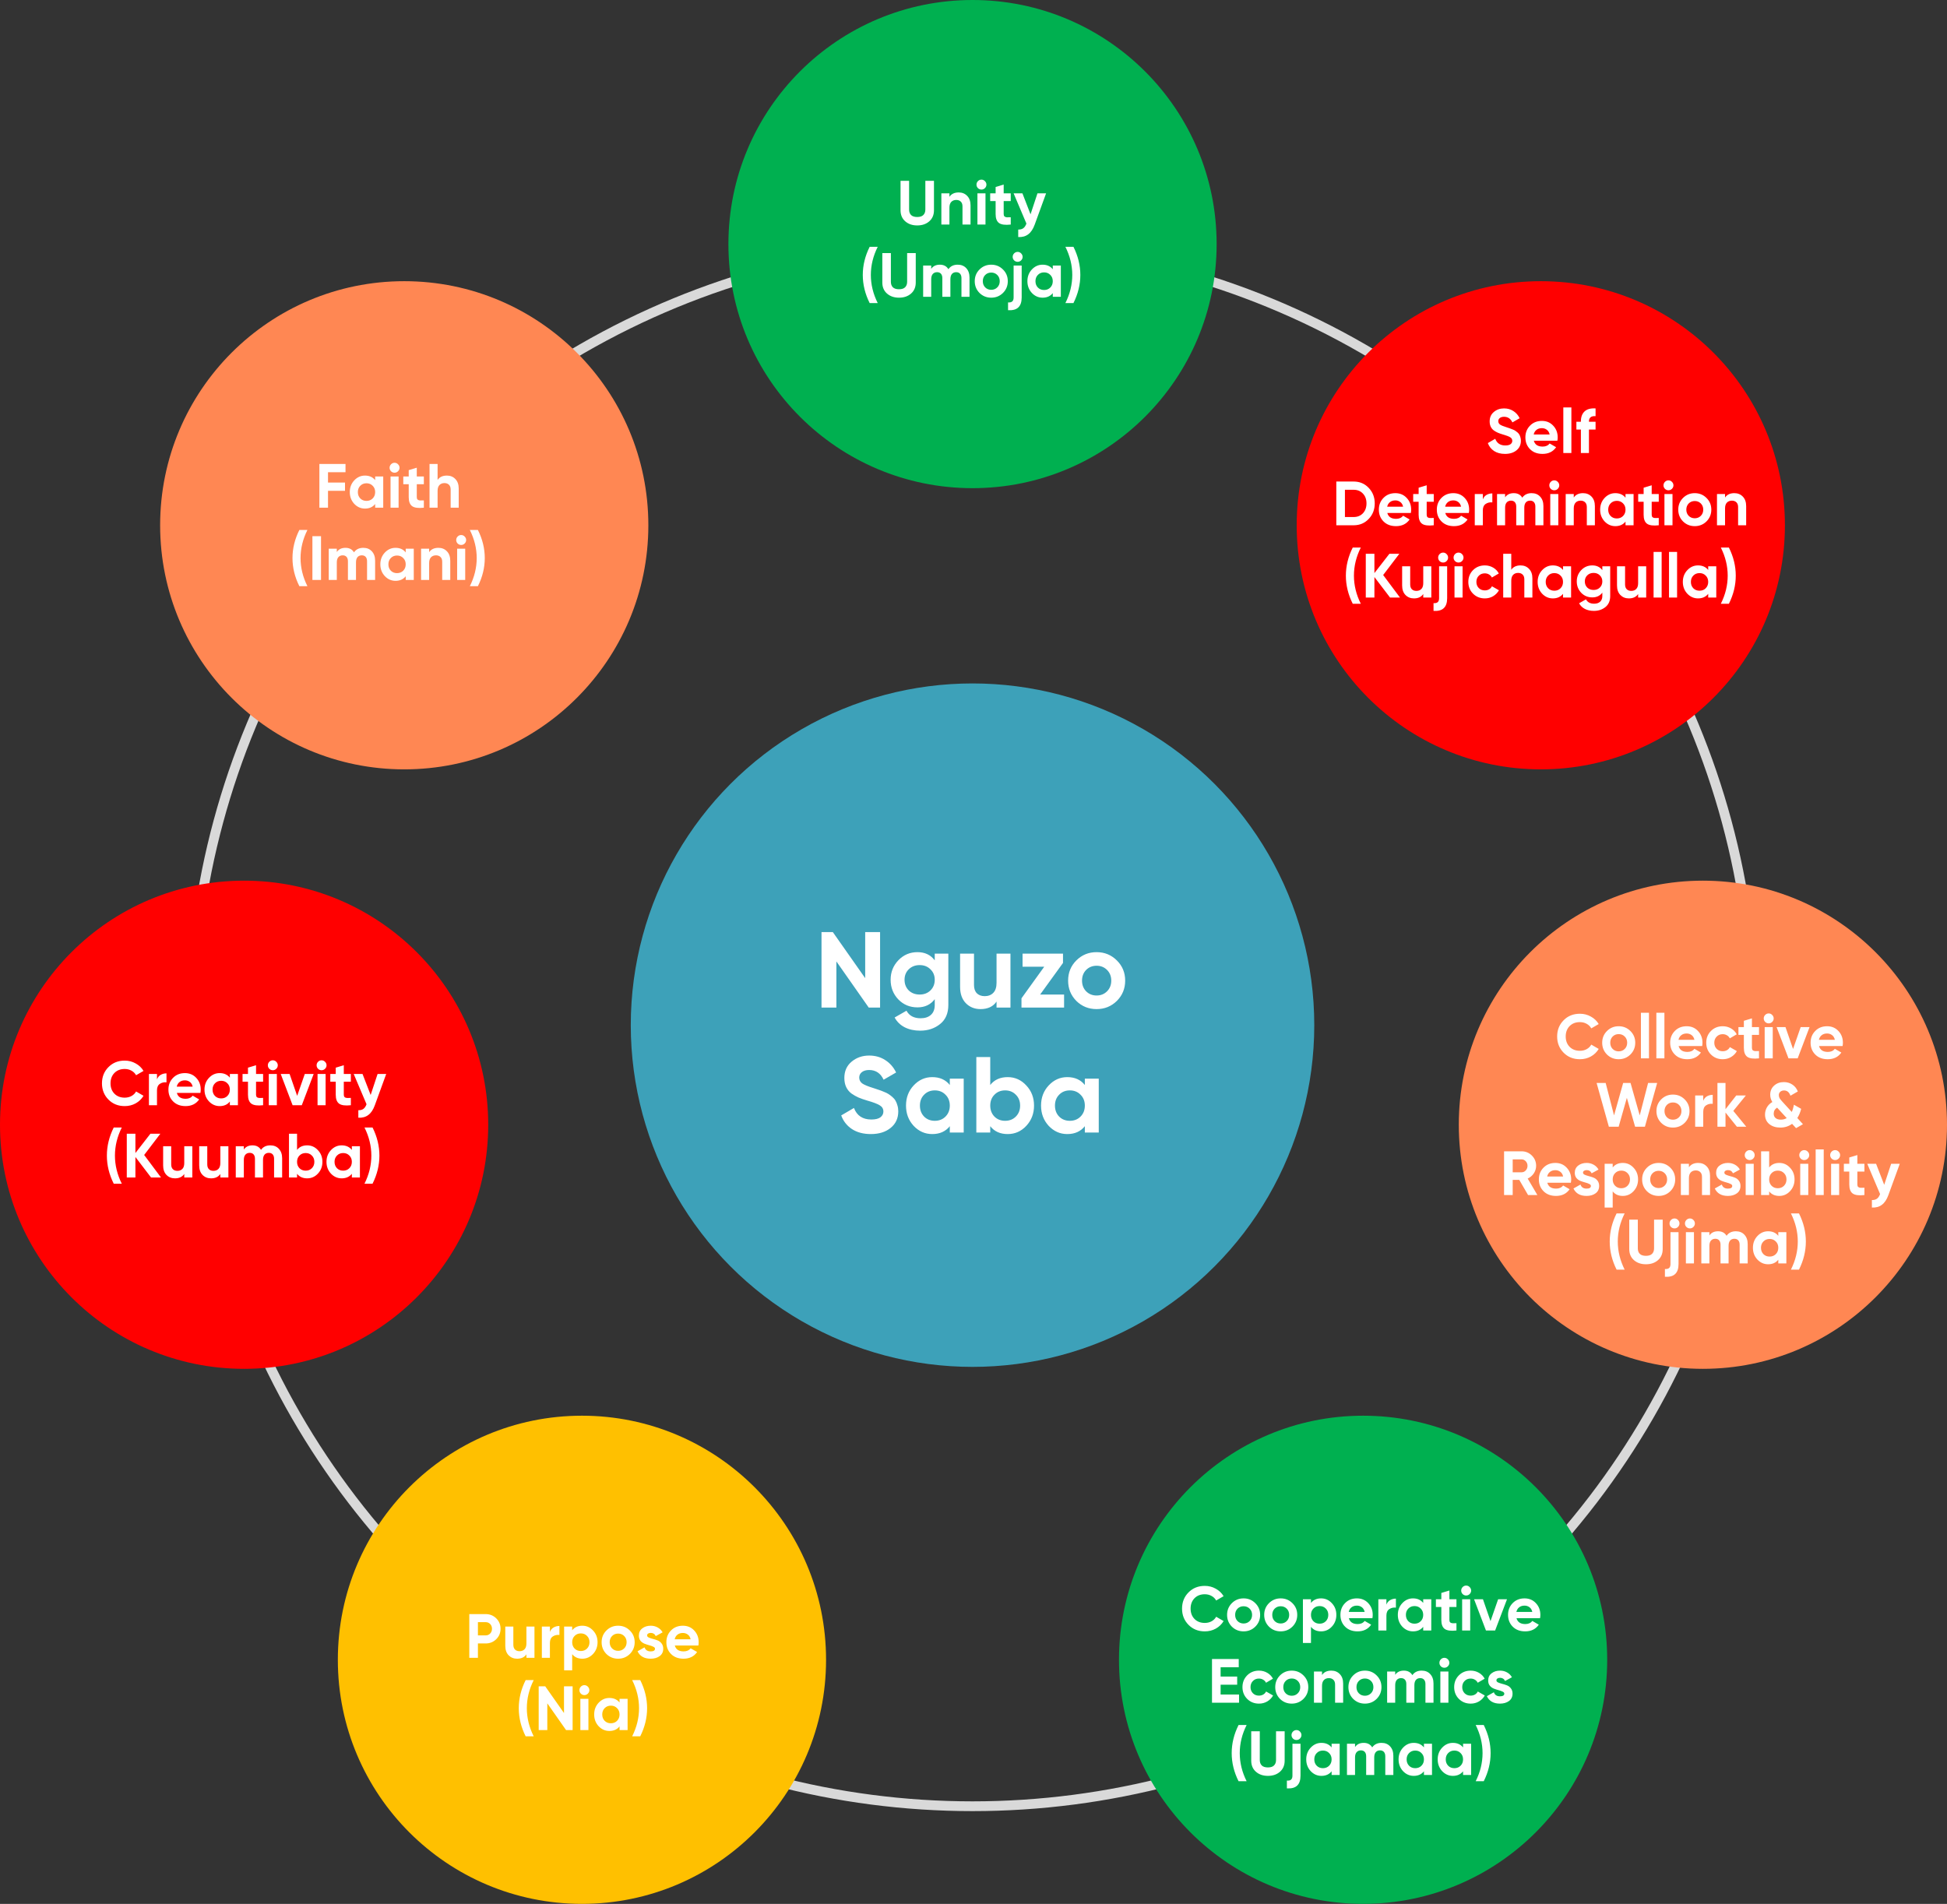 <svg width="997" height="975" viewBox="0 0 997 975" fill="none" xmlns="http://www.w3.org/2000/svg">
<rect x="0" y="0" width="997" height="975" fill="#333333" stroke="none"/>
<circle cx="498" cy="525" r="400" stroke="#D9D9D9" stroke-width="5"/>
<circle cx="498" cy="525" r="175" fill="#3DA1B9"/>
<circle cx="498" cy="125" r="125" fill="#00B050"/>
<circle cx="789" cy="269" r="125" fill="#FF0000"/>
<circle cx="872" cy="576" r="125" fill="#FF8753"/>
<circle cx="698" cy="850" r="125" fill="#00B050"/>
<circle cx="207" cy="269" r="125" fill="#FF8753"/>
<circle cx="125" cy="576" r="125" fill="#FF0000"/>
<circle cx="298" cy="850" r="125" fill="#FFC000"/>
<path d="M469.682 115.448C467.186 115.448 465.138 114.744 463.538 113.336C461.938 111.928 461.138 110.04 461.138 107.672V92.6H465.522V107.32C465.522 108.493 465.853 109.421 466.514 110.104C467.197 110.787 468.253 111.128 469.682 111.128C471.111 111.128 472.157 110.787 472.818 110.104C473.501 109.421 473.842 108.493 473.842 107.32V92.6H478.258V107.672C478.258 110.04 477.458 111.928 475.858 113.336C474.258 114.744 472.199 115.448 469.682 115.448ZM490.94 98.552C492.69 98.552 494.13 99.139 495.26 100.312C496.412 101.485 496.988 103.107 496.988 105.176V115H492.86V105.688C492.86 104.621 492.572 103.811 491.996 103.256C491.42 102.68 490.652 102.392 489.692 102.392C488.626 102.392 487.772 102.723 487.132 103.384C486.492 104.045 486.172 105.037 486.172 106.36V115H482.044V99H486.172V100.792C487.175 99.299 488.764 98.552 490.94 98.552ZM502.561 97.08C501.878 97.08 501.281 96.835 500.769 96.344C500.278 95.832 500.033 95.235 500.033 94.552C500.033 93.869 500.278 93.272 500.769 92.76C501.281 92.248 501.878 91.992 502.561 91.992C503.265 91.992 503.862 92.248 504.353 92.76C504.865 93.272 505.121 93.869 505.121 94.552C505.121 95.235 504.865 95.832 504.353 96.344C503.862 96.835 503.265 97.08 502.561 97.08ZM500.513 115V99H504.641V115H500.513ZM517.571 102.968H513.955V109.624C513.955 110.179 514.094 110.584 514.371 110.84C514.649 111.096 515.054 111.245 515.587 111.288C516.121 111.309 516.782 111.299 517.571 111.256V115C514.734 115.32 512.729 115.053 511.555 114.2C510.403 113.347 509.827 111.821 509.827 109.624V102.968H507.043V99H509.827V95.768L513.955 94.52V99H517.571V102.968ZM531.258 99H535.674L529.85 115C529.018 117.304 527.908 118.968 526.522 119.992C525.156 121.037 523.45 121.507 521.402 121.4V117.56C522.511 117.581 523.386 117.347 524.026 116.856C524.687 116.365 525.21 115.576 525.594 114.488L519.034 99H523.546L527.706 109.752L531.258 99ZM445.325 155.2C442.979 150.507 441.805 145.707 441.805 140.8C441.805 135.893 442.979 131.093 445.325 126.4H449.453C447.107 131.093 445.933 135.893 445.933 140.8C445.933 145.707 447.107 150.507 449.453 155.2H445.325ZM460.354 152.448C457.858 152.448 455.81 151.744 454.21 150.336C452.61 148.928 451.81 147.04 451.81 144.672V129.6H456.194V144.32C456.194 145.493 456.525 146.421 457.186 147.104C457.869 147.787 458.925 148.128 460.354 148.128C461.783 148.128 462.829 147.787 463.49 147.104C464.173 146.421 464.514 145.493 464.514 144.32V129.6H468.93V144.672C468.93 147.04 468.13 148.928 466.53 150.336C464.93 151.744 462.871 152.448 460.354 152.448ZM490.412 135.552C492.247 135.552 493.708 136.149 494.796 137.344C495.905 138.539 496.46 140.139 496.46 142.144V152H492.332V142.432C492.332 141.472 492.097 140.725 491.628 140.192C491.159 139.659 490.497 139.392 489.644 139.392C488.705 139.392 487.969 139.701 487.436 140.32C486.924 140.939 486.668 141.835 486.668 143.008V152H482.54V142.432C482.54 141.472 482.305 140.725 481.836 140.192C481.367 139.659 480.705 139.392 479.852 139.392C478.935 139.392 478.199 139.701 477.644 140.32C477.111 140.939 476.844 141.835 476.844 143.008V152H472.716V136H476.844V137.696C477.804 136.267 479.287 135.552 481.292 135.552C483.255 135.552 484.705 136.32 485.644 137.856C486.711 136.32 488.3 135.552 490.412 135.552ZM513.598 150.016C511.955 151.637 509.95 152.448 507.582 152.448C505.214 152.448 503.209 151.637 501.566 150.016C499.945 148.373 499.134 146.368 499.134 144C499.134 141.632 499.945 139.637 501.566 138.016C503.209 136.373 505.214 135.552 507.582 135.552C509.95 135.552 511.955 136.373 513.598 138.016C515.241 139.637 516.062 141.632 516.062 144C516.062 146.368 515.241 148.373 513.598 150.016ZM504.478 147.168C505.31 148 506.345 148.416 507.582 148.416C508.819 148.416 509.854 148 510.686 147.168C511.518 146.336 511.934 145.28 511.934 144C511.934 142.72 511.518 141.664 510.686 140.832C509.854 140 508.819 139.584 507.582 139.584C506.345 139.584 505.31 140 504.478 140.832C503.667 141.664 503.262 142.72 503.262 144C503.262 145.28 503.667 146.336 504.478 147.168ZM521.121 134.08C520.417 134.08 519.809 133.835 519.297 133.344C518.807 132.832 518.561 132.235 518.561 131.552C518.561 130.869 518.807 130.272 519.297 129.76C519.809 129.248 520.417 128.992 521.121 128.992C521.804 128.992 522.391 129.248 522.881 129.76C523.393 130.272 523.649 130.869 523.649 131.552C523.649 132.235 523.393 132.832 522.881 133.344C522.391 133.835 521.804 134.08 521.121 134.08ZM519.041 152.32V136H523.169V152.32C523.169 154.667 522.593 156.373 521.441 157.44C520.311 158.528 518.561 158.997 516.193 158.848V154.88C517.175 154.944 517.889 154.773 518.337 154.368C518.807 153.963 519.041 153.28 519.041 152.32ZM539.095 136H543.223V152H539.095V150.112C537.858 151.669 536.119 152.448 533.879 152.448C531.746 152.448 529.911 151.637 528.375 150.016C526.86 148.373 526.103 146.368 526.103 144C526.103 141.632 526.86 139.637 528.375 138.016C529.911 136.373 531.746 135.552 533.879 135.552C536.119 135.552 537.858 136.331 539.095 137.888V136ZM531.479 147.264C532.311 148.096 533.367 148.512 534.647 148.512C535.927 148.512 536.983 148.096 537.815 147.264C538.668 146.411 539.095 145.323 539.095 144C539.095 142.677 538.668 141.6 537.815 140.768C536.983 139.915 535.927 139.488 534.647 139.488C533.367 139.488 532.311 139.915 531.479 140.768C530.647 141.6 530.231 142.677 530.231 144C530.231 145.323 530.647 146.411 531.479 147.264ZM549.686 155.2H545.558C547.905 150.507 549.078 145.707 549.078 140.8C549.078 135.893 547.905 131.093 545.558 126.4H549.686C552.033 131.093 553.206 135.893 553.206 140.8C553.206 145.707 552.033 150.507 549.686 155.2Z" fill="white"/>
<path d="M770.681 232.448C768.462 232.448 766.596 231.957 765.081 230.976C763.566 229.973 762.5 228.619 761.881 226.912L765.657 224.704C766.532 226.987 768.249 228.128 770.809 228.128C772.046 228.128 772.953 227.904 773.529 227.456C774.105 227.008 774.393 226.443 774.393 225.76C774.393 224.971 774.041 224.363 773.337 223.936C772.633 223.488 771.374 223.008 769.561 222.496C768.558 222.197 767.705 221.899 767.001 221.6C766.318 221.301 765.625 220.907 764.921 220.416C764.238 219.904 763.716 219.264 763.353 218.496C762.99 217.728 762.809 216.832 762.809 215.808C762.809 213.781 763.524 212.171 764.953 210.976C766.404 209.76 768.142 209.152 770.169 209.152C771.982 209.152 773.572 209.6 774.937 210.496C776.324 211.371 777.401 212.597 778.169 214.176L774.457 216.32C773.561 214.4 772.132 213.44 770.169 213.44C769.252 213.44 768.526 213.653 767.993 214.08C767.481 214.485 767.225 215.019 767.225 215.68C767.225 216.384 767.513 216.96 768.089 217.408C768.686 217.835 769.817 218.304 771.481 218.816C772.164 219.029 772.676 219.2 773.017 219.328C773.38 219.435 773.86 219.616 774.457 219.872C775.076 220.107 775.545 220.331 775.865 220.544C776.206 220.757 776.59 221.045 777.017 221.408C777.444 221.771 777.764 222.144 777.977 222.528C778.212 222.912 778.404 223.381 778.553 223.936C778.724 224.469 778.809 225.056 778.809 225.696C778.809 227.765 778.052 229.408 776.537 230.624C775.044 231.84 773.092 232.448 770.681 232.448ZM785.423 225.696C785.978 227.701 787.482 228.704 789.935 228.704C791.514 228.704 792.708 228.171 793.519 227.104L796.847 229.024C795.268 231.307 792.943 232.448 789.871 232.448C787.226 232.448 785.103 231.648 783.503 230.048C781.903 228.448 781.103 226.432 781.103 224C781.103 221.589 781.892 219.584 783.471 217.984C785.05 216.363 787.076 215.552 789.551 215.552C791.898 215.552 793.828 216.363 795.343 217.984C796.879 219.605 797.647 221.611 797.647 224C797.647 224.533 797.594 225.099 797.487 225.696H785.423ZM785.359 222.496H793.519C793.284 221.408 792.794 220.597 792.047 220.064C791.322 219.531 790.49 219.264 789.551 219.264C788.442 219.264 787.524 219.552 786.799 220.128C786.074 220.683 785.594 221.472 785.359 222.496ZM800.529 232V208.64H804.657V232H800.529ZM817.043 213.12C814.782 212.949 813.651 213.856 813.651 215.84V216H817.043V219.968H813.651V232H809.523V219.968H807.219V216H809.523V215.84C809.523 213.579 810.152 211.861 811.411 210.688C812.67 209.515 814.547 209.003 817.043 209.152V213.12ZM693.179 246.6C696.251 246.6 698.811 247.677 700.859 249.832C702.928 251.987 703.963 254.643 703.963 257.8C703.963 260.957 702.928 263.613 700.859 265.768C698.811 267.923 696.251 269 693.179 269H684.283V246.6H693.179ZM693.179 264.776C695.12 264.776 696.699 264.136 697.915 262.856C699.131 261.555 699.739 259.869 699.739 257.8C699.739 255.731 699.131 254.056 697.915 252.776C696.699 251.475 695.12 250.824 693.179 250.824H688.699V264.776H693.179ZM710.392 262.696C710.946 264.701 712.45 265.704 714.904 265.704C716.482 265.704 717.677 265.171 718.488 264.104L721.816 266.024C720.237 268.307 717.912 269.448 714.84 269.448C712.194 269.448 710.072 268.648 708.472 267.048C706.872 265.448 706.072 263.432 706.072 261C706.072 258.589 706.861 256.584 708.44 254.984C710.018 253.363 712.045 252.552 714.52 252.552C716.866 252.552 718.797 253.363 720.312 254.984C721.848 256.605 722.616 258.611 722.616 261C722.616 261.533 722.562 262.099 722.456 262.696H710.392ZM710.328 259.496H718.488C718.253 258.408 717.762 257.597 717.016 257.064C716.29 256.531 715.458 256.264 714.52 256.264C713.41 256.264 712.493 256.552 711.768 257.128C711.042 257.683 710.562 258.472 710.328 259.496ZM734.181 256.968H730.565V263.624C730.565 264.179 730.703 264.584 730.981 264.84C731.258 265.096 731.663 265.245 732.197 265.288C732.73 265.309 733.391 265.299 734.181 265.256V269C731.343 269.32 729.338 269.053 728.165 268.2C727.013 267.347 726.437 265.821 726.437 263.624V256.968H723.653V253H726.437V249.768L730.565 248.52V253H734.181V256.968ZM740.079 262.696C740.634 264.701 742.138 265.704 744.591 265.704C746.17 265.704 747.364 265.171 748.175 264.104L751.503 266.024C749.924 268.307 747.599 269.448 744.527 269.448C741.882 269.448 739.759 268.648 738.159 267.048C736.559 265.448 735.759 263.432 735.759 261C735.759 258.589 736.548 256.584 738.127 254.984C739.706 253.363 741.732 252.552 744.207 252.552C746.554 252.552 748.484 253.363 749.999 254.984C751.535 256.605 752.303 258.611 752.303 261C752.303 261.533 752.25 262.099 752.143 262.696H740.079ZM740.015 259.496H748.175C747.94 258.408 747.45 257.597 746.703 257.064C745.978 256.531 745.146 256.264 744.207 256.264C743.098 256.264 742.18 256.552 741.455 257.128C740.73 257.683 740.25 258.472 740.015 259.496ZM759.313 255.752C759.697 254.728 760.326 253.96 761.201 253.448C762.097 252.936 763.089 252.68 764.177 252.68V257.288C762.918 257.139 761.788 257.395 760.785 258.056C759.804 258.717 759.313 259.816 759.313 261.352V269H755.185V253H759.313V255.752ZM784.287 252.552C786.122 252.552 787.583 253.149 788.671 254.344C789.78 255.539 790.335 257.139 790.335 259.144V269H786.207V259.432C786.207 258.472 785.972 257.725 785.503 257.192C785.034 256.659 784.372 256.392 783.519 256.392C782.58 256.392 781.844 256.701 781.311 257.32C780.799 257.939 780.543 258.835 780.543 260.008V269H776.415V259.432C776.415 258.472 776.18 257.725 775.711 257.192C775.242 256.659 774.58 256.392 773.727 256.392C772.81 256.392 772.074 256.701 771.519 257.32C770.986 257.939 770.719 258.835 770.719 260.008V269H766.591V253H770.719V254.696C771.679 253.267 773.162 252.552 775.167 252.552C777.13 252.552 778.58 253.32 779.519 254.856C780.586 253.32 782.175 252.552 784.287 252.552ZM795.889 251.08C795.206 251.08 794.609 250.835 794.097 250.344C793.606 249.832 793.361 249.235 793.361 248.552C793.361 247.869 793.606 247.272 794.097 246.76C794.609 246.248 795.206 245.992 795.889 245.992C796.593 245.992 797.19 246.248 797.681 246.76C798.193 247.272 798.449 247.869 798.449 248.552C798.449 249.235 798.193 249.832 797.681 250.344C797.19 250.835 796.593 251.08 795.889 251.08ZM793.841 269V253H797.969V269H793.841ZM810.643 252.552C812.393 252.552 813.833 253.139 814.963 254.312C816.115 255.485 816.691 257.107 816.691 259.176V269H812.563V259.688C812.563 258.621 812.275 257.811 811.699 257.256C811.123 256.68 810.355 256.392 809.395 256.392C808.329 256.392 807.475 256.723 806.835 257.384C806.195 258.045 805.875 259.037 805.875 260.36V269H801.747V253H805.875V254.792C806.878 253.299 808.467 252.552 810.643 252.552ZM832.376 253H836.504V269H832.376V267.112C831.139 268.669 829.4 269.448 827.16 269.448C825.027 269.448 823.192 268.637 821.656 267.016C820.141 265.373 819.384 263.368 819.384 261C819.384 258.632 820.141 256.637 821.656 255.016C823.192 253.373 825.027 252.552 827.16 252.552C829.4 252.552 831.139 253.331 832.376 254.888V253ZM824.76 264.264C825.592 265.096 826.648 265.512 827.928 265.512C829.208 265.512 830.264 265.096 831.096 264.264C831.949 263.411 832.376 262.323 832.376 261C832.376 259.677 831.949 258.6 831.096 257.768C830.264 256.915 829.208 256.488 827.928 256.488C826.648 256.488 825.592 256.915 824.76 257.768C823.928 258.6 823.512 259.677 823.512 261C823.512 262.323 823.928 263.411 824.76 264.264ZM849.399 256.968H845.783V263.624C845.783 264.179 845.922 264.584 846.199 264.84C846.477 265.096 846.882 265.245 847.415 265.288C847.949 265.309 848.61 265.299 849.399 265.256V269C846.562 269.32 844.557 269.053 843.383 268.2C842.231 267.347 841.655 265.821 841.655 263.624V256.968H838.871V253H841.655V249.768L845.783 248.52V253H849.399V256.968ZM854.358 251.08C853.675 251.08 853.078 250.835 852.566 250.344C852.075 249.832 851.83 249.235 851.83 248.552C851.83 247.869 852.075 247.272 852.566 246.76C853.078 246.248 853.675 245.992 854.358 245.992C855.062 245.992 855.659 246.248 856.15 246.76C856.662 247.272 856.918 247.869 856.918 248.552C856.918 249.235 856.662 249.832 856.15 250.344C855.659 250.835 855.062 251.08 854.358 251.08ZM852.31 269V253H856.438V269H852.31ZM873.848 267.016C872.205 268.637 870.2 269.448 867.832 269.448C865.464 269.448 863.459 268.637 861.816 267.016C860.195 265.373 859.384 263.368 859.384 261C859.384 258.632 860.195 256.637 861.816 255.016C863.459 253.373 865.464 252.552 867.832 252.552C870.2 252.552 872.205 253.373 873.848 255.016C875.491 256.637 876.312 258.632 876.312 261C876.312 263.368 875.491 265.373 873.848 267.016ZM864.728 264.168C865.56 265 866.595 265.416 867.832 265.416C869.069 265.416 870.104 265 870.936 264.168C871.768 263.336 872.184 262.28 872.184 261C872.184 259.72 871.768 258.664 870.936 257.832C870.104 257 869.069 256.584 867.832 256.584C866.595 256.584 865.56 257 864.728 257.832C863.917 258.664 863.512 259.72 863.512 261C863.512 262.28 863.917 263.336 864.728 264.168ZM888.112 252.552C889.861 252.552 891.301 253.139 892.432 254.312C893.584 255.485 894.16 257.107 894.16 259.176V269H890.032V259.688C890.032 258.621 889.744 257.811 889.168 257.256C888.592 256.68 887.824 256.392 886.864 256.392C885.797 256.392 884.944 256.723 884.304 257.384C883.664 258.045 883.344 259.037 883.344 260.36V269H879.216V253H883.344V254.792C884.347 253.299 885.936 252.552 888.112 252.552ZM692.7 309.2C690.354 304.507 689.18 299.707 689.18 294.8C689.18 289.893 690.354 285.093 692.7 280.4H696.828C694.482 285.093 693.308 289.893 693.308 294.8C693.308 299.707 694.482 304.507 696.828 309.2H692.7ZM716.881 306H711.793L703.793 295.504V306H699.377V283.6H703.793V293.488L711.473 283.6H716.561L708.273 294.48L716.881 306ZM728.807 290H732.935V306H728.807V304.208C727.805 305.701 726.215 306.448 724.039 306.448C722.29 306.448 720.839 305.861 719.687 304.688C718.557 303.515 717.991 301.893 717.991 299.824V290H722.119V299.312C722.119 300.379 722.407 301.2 722.983 301.776C723.559 302.331 724.327 302.608 725.287 302.608C726.354 302.608 727.207 302.277 727.847 301.616C728.487 300.955 728.807 299.963 728.807 298.64V290ZM738.996 288.08C738.292 288.08 737.684 287.835 737.172 287.344C736.682 286.832 736.436 286.235 736.436 285.552C736.436 284.869 736.682 284.272 737.172 283.76C737.684 283.248 738.292 282.992 738.996 282.992C739.679 282.992 740.266 283.248 740.756 283.76C741.268 284.272 741.524 284.869 741.524 285.552C741.524 286.235 741.268 286.832 740.756 287.344C740.266 287.835 739.679 288.08 738.996 288.08ZM736.916 306.32V290H741.044V306.32C741.044 308.667 740.468 310.373 739.316 311.44C738.186 312.528 736.436 312.997 734.068 312.848V308.88C735.05 308.944 735.764 308.773 736.212 308.368C736.682 307.963 736.916 307.28 736.916 306.32ZM746.858 288.08C746.175 288.08 745.578 287.835 745.066 287.344C744.575 286.832 744.33 286.235 744.33 285.552C744.33 284.869 744.575 284.272 745.066 283.76C745.578 283.248 746.175 282.992 746.858 282.992C747.562 282.992 748.159 283.248 748.65 283.76C749.162 284.272 749.418 284.869 749.418 285.552C749.418 286.235 749.162 286.832 748.65 287.344C748.159 287.835 747.562 288.08 746.858 288.08ZM744.81 306V290H748.938V306H744.81ZM760.332 306.448C757.921 306.448 755.905 305.637 754.284 304.016C752.684 302.395 751.884 300.389 751.884 298C751.884 295.611 752.684 293.605 754.284 291.984C755.905 290.363 757.921 289.552 760.332 289.552C761.889 289.552 763.308 289.925 764.588 290.672C765.868 291.419 766.839 292.421 767.5 293.68L763.948 295.76C763.628 295.099 763.137 294.576 762.476 294.192C761.836 293.808 761.111 293.616 760.3 293.616C759.063 293.616 758.039 294.032 757.228 294.864C756.417 295.675 756.012 296.72 756.012 298C756.012 299.259 756.417 300.304 757.228 301.136C758.039 301.947 759.063 302.352 760.3 302.352C761.132 302.352 761.868 302.171 762.508 301.808C763.169 301.424 763.66 300.901 763.98 300.24L767.564 302.288C766.86 303.547 765.868 304.56 764.588 305.328C763.308 306.075 761.889 306.448 760.332 306.448ZM778.643 289.552C780.393 289.552 781.833 290.139 782.963 291.312C784.115 292.485 784.691 294.107 784.691 296.176V306H780.563V296.688C780.563 295.621 780.275 294.811 779.699 294.256C779.123 293.68 778.355 293.392 777.395 293.392C776.329 293.392 775.475 293.723 774.835 294.384C774.195 295.045 773.875 296.037 773.875 297.36V306H769.747V283.6H773.875V291.792C774.878 290.299 776.467 289.552 778.643 289.552ZM800.376 290H804.504V306H800.376V304.112C799.139 305.669 797.4 306.448 795.16 306.448C793.027 306.448 791.192 305.637 789.656 304.016C788.141 302.373 787.384 300.368 787.384 298C787.384 295.632 788.141 293.637 789.656 292.016C791.192 290.373 793.027 289.552 795.16 289.552C797.4 289.552 799.139 290.331 800.376 291.888V290ZM792.76 301.264C793.592 302.096 794.648 302.512 795.928 302.512C797.208 302.512 798.264 302.096 799.096 301.264C799.949 300.411 800.376 299.323 800.376 298C800.376 296.677 799.949 295.6 799.096 294.768C798.264 293.915 797.208 293.488 795.928 293.488C794.648 293.488 793.592 293.915 792.76 294.768C791.928 295.6 791.512 296.677 791.512 298C791.512 299.323 791.928 300.411 792.76 301.264ZM820.503 290H824.535V305.232C824.535 307.707 823.714 309.595 822.071 310.896C820.45 312.197 818.487 312.848 816.183 312.848C814.455 312.848 812.93 312.517 811.607 311.856C810.306 311.195 809.303 310.224 808.599 308.944L812.119 306.928C812.93 308.421 814.327 309.168 816.311 309.168C817.613 309.168 818.637 308.827 819.383 308.144C820.13 307.461 820.503 306.491 820.503 305.232V303.504C819.287 305.125 817.581 305.936 815.383 305.936C813.122 305.936 811.223 305.147 809.687 303.568C808.173 301.968 807.415 300.027 807.415 297.744C807.415 295.483 808.183 293.552 809.719 291.952C811.255 290.352 813.143 289.552 815.383 289.552C817.581 289.552 819.287 290.363 820.503 291.984V290ZM812.791 300.912C813.645 301.723 814.722 302.128 816.023 302.128C817.325 302.128 818.391 301.723 819.223 300.912C820.077 300.08 820.503 299.024 820.503 297.744C820.503 296.485 820.077 295.451 819.223 294.64C818.391 293.808 817.325 293.392 816.023 293.392C814.722 293.392 813.645 293.808 812.791 294.64C811.959 295.451 811.543 296.485 811.543 297.744C811.543 299.024 811.959 300.08 812.791 300.912ZM838.839 290H842.967V306H838.839V304.208C837.836 305.701 836.247 306.448 834.071 306.448C832.321 306.448 830.871 305.861 829.719 304.688C828.588 303.515 828.023 301.893 828.023 299.824V290H832.151V299.312C832.151 300.379 832.439 301.2 833.015 301.776C833.591 302.331 834.359 302.608 835.319 302.608C836.385 302.608 837.239 302.277 837.879 301.616C838.519 300.955 838.839 299.963 838.839 298.64V290ZM846.747 306V282.64H850.875V306H846.747ZM854.654 306V282.64H858.782V306H854.654ZM874.72 290H878.848V306H874.72V304.112C873.483 305.669 871.744 306.448 869.504 306.448C867.371 306.448 865.536 305.637 864 304.016C862.485 302.373 861.728 300.368 861.728 298C861.728 295.632 862.485 293.637 864 292.016C865.536 290.373 867.371 289.552 869.504 289.552C871.744 289.552 873.483 290.331 874.72 291.888V290ZM867.104 301.264C867.936 302.096 868.992 302.512 870.272 302.512C871.552 302.512 872.608 302.096 873.44 301.264C874.293 300.411 874.72 299.323 874.72 298C874.72 296.677 874.293 295.6 873.44 294.768C872.608 293.915 871.552 293.488 870.272 293.488C868.992 293.488 867.936 293.915 867.104 294.768C866.272 295.6 865.856 296.677 865.856 298C865.856 299.323 866.272 300.411 867.104 301.264ZM885.311 309.2H881.183C883.53 304.507 884.703 299.707 884.703 294.8C884.703 289.893 883.53 285.093 881.183 280.4H885.311C887.658 285.093 888.831 289.893 888.831 294.8C888.831 299.707 887.658 304.507 885.311 309.2Z" fill="white"/>
<path d="M809.017 542.448C805.646 542.448 802.862 541.328 800.665 539.088C798.467 536.848 797.368 534.085 797.368 530.8C797.368 527.493 798.467 524.731 800.665 522.512C802.862 520.272 805.646 519.152 809.017 519.152C811.043 519.152 812.91 519.632 814.617 520.592C816.345 521.531 817.689 522.811 818.649 524.432L814.841 526.64C814.286 525.637 813.497 524.859 812.472 524.304C811.449 523.728 810.297 523.44 809.017 523.44C806.841 523.44 805.081 524.123 803.737 525.488C802.414 526.853 801.753 528.624 801.753 530.8C801.753 532.955 802.414 534.715 803.737 536.08C805.081 537.445 806.841 538.128 809.017 538.128C810.297 538.128 811.449 537.851 812.472 537.296C813.518 536.72 814.307 535.941 814.841 534.96L818.649 537.168C817.689 538.789 816.355 540.08 814.649 541.04C812.942 541.979 811.065 542.448 809.017 542.448ZM834.895 540.016C833.252 541.637 831.247 542.448 828.879 542.448C826.511 542.448 824.506 541.637 822.863 540.016C821.242 538.373 820.431 536.368 820.431 534C820.431 531.632 821.242 529.637 822.863 528.016C824.506 526.373 826.511 525.552 828.879 525.552C831.247 525.552 833.252 526.373 834.895 528.016C836.538 529.637 837.359 531.632 837.359 534C837.359 536.368 836.538 538.373 834.895 540.016ZM825.775 537.168C826.607 538 827.642 538.416 828.879 538.416C830.116 538.416 831.151 538 831.983 537.168C832.815 536.336 833.231 535.28 833.231 534C833.231 532.72 832.815 531.664 831.983 530.832C831.151 530 830.116 529.584 828.879 529.584C827.642 529.584 826.607 530 825.775 530.832C824.964 531.664 824.559 532.72 824.559 534C824.559 535.28 824.964 536.336 825.775 537.168ZM840.263 542V518.64H844.391V542H840.263ZM848.169 542V518.64H852.297V542H848.169ZM859.564 535.696C860.118 537.701 861.622 538.704 864.076 538.704C865.654 538.704 866.849 538.171 867.66 537.104L870.988 539.024C869.409 541.307 867.084 542.448 864.012 542.448C861.366 542.448 859.244 541.648 857.644 540.048C856.044 538.448 855.243 536.432 855.243 534C855.243 531.589 856.033 529.584 857.612 527.984C859.19 526.363 861.217 525.552 863.692 525.552C866.038 525.552 867.969 526.363 869.484 527.984C871.02 529.605 871.788 531.611 871.788 534C871.788 534.533 871.734 535.099 871.628 535.696H859.564ZM859.5 532.496H867.66C867.425 531.408 866.934 530.597 866.188 530.064C865.462 529.531 864.63 529.264 863.692 529.264C862.582 529.264 861.665 529.552 860.94 530.128C860.214 530.683 859.734 531.472 859.5 532.496ZM882.16 542.448C879.75 542.448 877.734 541.637 876.112 540.016C874.512 538.395 873.712 536.389 873.712 534C873.712 531.611 874.512 529.605 876.112 527.984C877.734 526.363 879.75 525.552 882.16 525.552C883.718 525.552 885.136 525.925 886.416 526.672C887.696 527.419 888.667 528.421 889.328 529.68L885.776 531.76C885.456 531.099 884.966 530.576 884.304 530.192C883.664 529.808 882.939 529.616 882.128 529.616C880.891 529.616 879.867 530.032 879.056 530.864C878.246 531.675 877.84 532.72 877.84 534C877.84 535.259 878.246 536.304 879.056 537.136C879.867 537.947 880.891 538.352 882.128 538.352C882.96 538.352 883.696 538.171 884.336 537.808C884.998 537.424 885.488 536.901 885.808 536.24L889.392 538.288C888.688 539.547 887.696 540.56 886.416 541.328C885.136 542.075 883.718 542.448 882.16 542.448ZM900.728 529.968H897.112V536.624C897.112 537.179 897.25 537.584 897.528 537.84C897.805 538.096 898.21 538.245 898.744 538.288C899.277 538.309 899.938 538.299 900.728 538.256V542C897.89 542.32 895.885 542.053 894.712 541.2C893.56 540.347 892.984 538.821 892.984 536.624V529.968H890.2V526H892.984V522.768L897.112 521.52V526H900.728V529.968ZM905.686 524.08C905.003 524.08 904.406 523.835 903.894 523.344C903.403 522.832 903.158 522.235 903.158 521.552C903.158 520.869 903.403 520.272 903.894 519.76C904.406 519.248 905.003 518.992 905.686 518.992C906.39 518.992 906.987 519.248 907.478 519.76C907.99 520.272 908.246 520.869 908.246 521.552C908.246 522.235 907.99 522.832 907.478 523.344C906.987 523.835 906.39 524.08 905.686 524.08ZM903.638 542V526H907.766V542H903.638ZM922.072 526H926.616L920.536 542H915.832L909.752 526H914.296L918.168 537.2L922.072 526ZM931.47 535.696C932.024 537.701 933.528 538.704 935.982 538.704C937.56 538.704 938.755 538.171 939.566 537.104L942.894 539.024C941.315 541.307 938.99 542.448 935.918 542.448C933.272 542.448 931.15 541.648 929.55 540.048C927.95 538.448 927.15 536.432 927.15 534C927.15 531.589 927.939 529.584 929.518 527.984C931.096 526.363 933.123 525.552 935.598 525.552C937.944 525.552 939.875 526.363 941.39 527.984C942.926 529.605 943.694 531.611 943.694 534C943.694 534.533 943.64 535.099 943.534 535.696H931.47ZM931.406 532.496H939.566C939.331 531.408 938.84 530.597 938.094 530.064C937.368 529.531 936.536 529.264 935.598 529.264C934.488 529.264 933.571 529.552 932.846 530.128C932.12 530.683 931.64 531.472 931.406 532.496ZM823.846 577L817.574 554.6H822.214L826.502 571.208L831.174 554.6H834.95L839.654 571.208L843.942 554.6H848.582L842.31 577H837.286L833.062 562.216L828.87 577H823.846ZM862.676 575.016C861.034 576.637 859.028 577.448 856.66 577.448C854.292 577.448 852.287 576.637 850.644 575.016C849.023 573.373 848.212 571.368 848.212 569C848.212 566.632 849.023 564.637 850.644 563.016C852.287 561.373 854.292 560.552 856.66 560.552C859.028 560.552 861.034 561.373 862.676 563.016C864.319 564.637 865.14 566.632 865.14 569C865.14 571.368 864.319 573.373 862.676 575.016ZM853.556 572.168C854.388 573 855.423 573.416 856.66 573.416C857.898 573.416 858.932 573 859.764 572.168C860.596 571.336 861.012 570.28 861.012 569C861.012 567.72 860.596 566.664 859.764 565.832C858.932 565 857.898 564.584 856.66 564.584C855.423 564.584 854.388 565 853.556 565.832C852.746 566.664 852.34 567.72 852.34 569C852.34 570.28 852.746 571.336 853.556 572.168ZM872.172 563.752C872.556 562.728 873.186 561.96 874.06 561.448C874.956 560.936 875.948 560.68 877.036 560.68V565.288C875.778 565.139 874.647 565.395 873.644 566.056C872.663 566.717 872.172 567.816 872.172 569.352V577H868.044V561H872.172V563.752ZM894.203 577H889.403L883.579 569.736V577H879.451V554.6H883.579V568.04L889.083 561H894.01L887.579 568.904L894.203 577ZM923.239 575.72L919.719 577.736L917.671 575.528C915.943 576.808 913.938 577.448 911.655 577.448C909.351 577.448 907.463 576.851 905.991 575.656C904.54 574.44 903.815 572.819 903.815 570.792C903.815 569.469 904.135 568.243 904.775 567.112C905.415 565.981 906.343 565.064 907.559 564.36C906.834 563.208 906.471 561.96 906.471 560.616C906.471 558.717 907.132 557.171 908.455 555.976C909.778 554.76 911.452 554.152 913.479 554.152C915.079 554.152 916.508 554.568 917.767 555.4C919.047 556.211 919.996 557.395 920.615 558.952L916.839 561.128C916.22 559.336 915.122 558.44 913.543 558.44C912.775 558.44 912.135 558.664 911.623 559.112C911.132 559.56 910.887 560.125 910.887 560.808C910.887 561.405 911.026 561.949 911.303 562.44C911.602 562.931 912.071 563.517 912.711 564.2L917.511 569.448C917.98 568.445 918.343 567.208 918.599 565.736L922.311 567.848C921.906 569.576 921.255 571.144 920.359 572.552L923.239 575.72ZM911.943 573.384C913.052 573.384 914.044 573.117 914.919 572.584L910.087 567.336C910.044 567.293 910.023 567.261 910.023 567.24C908.85 567.965 908.263 569 908.263 570.344C908.263 571.261 908.572 571.997 909.191 572.552C909.831 573.107 910.748 573.384 911.943 573.384ZM782.477 612L777.965 604.224H774.605V612H770.189V589.6H779.149C781.219 589.6 782.979 590.325 784.429 591.776C785.88 593.227 786.605 594.976 786.605 597.024C786.605 598.411 786.211 599.701 785.421 600.896C784.632 602.069 783.587 602.955 782.285 603.552L787.245 612H782.477ZM774.605 593.728V600.352H779.149C779.981 600.352 780.696 600.032 781.293 599.392C781.891 598.731 782.189 597.941 782.189 597.024C782.189 596.107 781.891 595.328 781.293 594.688C780.696 594.048 779.981 593.728 779.149 593.728H774.605ZM792.329 605.696C792.884 607.701 794.388 608.704 796.841 608.704C798.42 608.704 799.614 608.171 800.425 607.104L803.753 609.024C802.174 611.307 799.849 612.448 796.777 612.448C794.132 612.448 792.009 611.648 790.409 610.048C788.809 608.448 788.009 606.432 788.009 604C788.009 601.589 788.798 599.584 790.377 597.984C791.956 596.363 793.982 595.552 796.457 595.552C798.804 595.552 800.734 596.363 802.249 597.984C803.785 599.605 804.553 601.611 804.553 604C804.553 604.533 804.5 605.099 804.393 605.696H792.329ZM792.265 602.496H800.425C800.19 601.408 799.7 600.597 798.953 600.064C798.228 599.531 797.396 599.264 796.457 599.264C795.348 599.264 794.43 599.552 793.705 600.128C792.98 600.683 792.5 601.472 792.265 602.496ZM810.618 600.544C810.618 600.971 810.895 601.323 811.45 601.6C812.026 601.856 812.719 602.091 813.53 602.304C814.341 602.496 815.151 602.752 815.962 603.072C816.773 603.371 817.455 603.883 818.01 604.608C818.586 605.333 818.874 606.24 818.874 607.328C818.874 608.971 818.255 610.24 817.018 611.136C815.802 612.011 814.277 612.448 812.442 612.448C809.157 612.448 806.917 611.179 805.722 608.64L809.306 606.624C809.775 608.011 810.821 608.704 812.442 608.704C813.914 608.704 814.65 608.245 814.65 607.328C814.65 606.901 814.362 606.56 813.786 606.304C813.231 606.027 812.549 605.781 811.738 605.568C810.927 605.355 810.117 605.088 809.306 604.768C808.495 604.448 807.802 603.947 807.226 603.264C806.671 602.56 806.394 601.685 806.394 600.64C806.394 599.061 806.97 597.824 808.122 596.928C809.295 596.011 810.746 595.552 812.474 595.552C813.775 595.552 814.959 595.851 816.026 596.448C817.093 597.024 817.935 597.856 818.554 598.944L815.034 600.864C814.522 599.776 813.669 599.232 812.474 599.232C811.941 599.232 811.493 599.349 811.13 599.584C810.789 599.819 810.618 600.139 810.618 600.544ZM830.997 595.552C833.152 595.552 834.986 596.373 836.501 598.016C838.037 599.637 838.805 601.632 838.805 604C838.805 606.368 838.037 608.373 836.501 610.016C834.986 611.637 833.152 612.448 830.997 612.448C828.757 612.448 827.029 611.669 825.813 610.112V618.4H821.685V596H825.813V597.888C827.029 596.331 828.757 595.552 830.997 595.552ZM827.061 607.264C827.893 608.096 828.949 608.512 830.229 608.512C831.509 608.512 832.565 608.096 833.397 607.264C834.25 606.411 834.677 605.323 834.677 604C834.677 602.677 834.25 601.6 833.397 600.768C832.565 599.915 831.509 599.488 830.229 599.488C828.949 599.488 827.893 599.915 827.061 600.768C826.229 601.6 825.813 602.677 825.813 604C825.813 605.323 826.229 606.411 827.061 607.264ZM855.348 610.016C853.705 611.637 851.7 612.448 849.332 612.448C846.964 612.448 844.959 611.637 843.316 610.016C841.695 608.373 840.884 606.368 840.884 604C840.884 601.632 841.695 599.637 843.316 598.016C844.959 596.373 846.964 595.552 849.332 595.552C851.7 595.552 853.705 596.373 855.348 598.016C856.991 599.637 857.812 601.632 857.812 604C857.812 606.368 856.991 608.373 855.348 610.016ZM846.228 607.168C847.06 608 848.095 608.416 849.332 608.416C850.569 608.416 851.604 608 852.436 607.168C853.268 606.336 853.684 605.28 853.684 604C853.684 602.72 853.268 601.664 852.436 600.832C851.604 600 850.569 599.584 849.332 599.584C848.095 599.584 847.06 600 846.228 600.832C845.417 601.664 845.012 602.72 845.012 604C845.012 605.28 845.417 606.336 846.228 607.168ZM869.612 595.552C871.361 595.552 872.801 596.139 873.932 597.312C875.084 598.485 875.66 600.107 875.66 602.176V612H871.532V602.688C871.532 601.621 871.244 600.811 870.668 600.256C870.092 599.68 869.324 599.392 868.364 599.392C867.297 599.392 866.444 599.723 865.804 600.384C865.164 601.045 864.844 602.037 864.844 603.36V612H860.716V596H864.844V597.792C865.847 596.299 867.436 595.552 869.612 595.552ZM882.993 600.544C882.993 600.971 883.27 601.323 883.825 601.6C884.401 601.856 885.094 602.091 885.905 602.304C886.716 602.496 887.526 602.752 888.337 603.072C889.148 603.371 889.83 603.883 890.385 604.608C890.961 605.333 891.249 606.24 891.249 607.328C891.249 608.971 890.63 610.24 889.393 611.136C888.177 612.011 886.652 612.448 884.817 612.448C881.532 612.448 879.292 611.179 878.097 608.64L881.681 606.624C882.15 608.011 883.196 608.704 884.817 608.704C886.289 608.704 887.025 608.245 887.025 607.328C887.025 606.901 886.737 606.56 886.161 606.304C885.606 606.027 884.924 605.781 884.113 605.568C883.302 605.355 882.492 605.088 881.681 604.768C880.87 604.448 880.177 603.947 879.601 603.264C879.046 602.56 878.769 601.685 878.769 600.64C878.769 599.061 879.345 597.824 880.497 596.928C881.67 596.011 883.121 595.552 884.849 595.552C886.15 595.552 887.334 595.851 888.401 596.448C889.468 597.024 890.31 597.856 890.929 598.944L887.409 600.864C886.897 599.776 886.044 599.232 884.849 599.232C884.316 599.232 883.868 599.349 883.505 599.584C883.164 599.819 882.993 600.139 882.993 600.544ZM895.952 594.08C895.269 594.08 894.672 593.835 894.16 593.344C893.669 592.832 893.424 592.235 893.424 591.552C893.424 590.869 893.669 590.272 894.16 589.76C894.672 589.248 895.269 588.992 895.952 588.992C896.656 588.992 897.253 589.248 897.744 589.76C898.256 590.272 898.512 590.869 898.512 591.552C898.512 592.235 898.256 592.832 897.744 593.344C897.253 593.835 896.656 594.08 895.952 594.08ZM893.904 612V596H898.032V612H893.904ZM911.122 595.552C913.277 595.552 915.111 596.373 916.626 598.016C918.162 599.637 918.93 601.632 918.93 604C918.93 606.368 918.162 608.373 916.626 610.016C915.111 611.637 913.277 612.448 911.122 612.448C908.882 612.448 907.154 611.669 905.938 610.112V612H901.81V589.6H905.938V597.888C907.154 596.331 908.882 595.552 911.122 595.552ZM907.186 607.264C908.018 608.096 909.074 608.512 910.354 608.512C911.634 608.512 912.69 608.096 913.522 607.264C914.375 606.411 914.802 605.323 914.802 604C914.802 602.677 914.375 601.6 913.522 600.768C912.69 599.915 911.634 599.488 910.354 599.488C909.074 599.488 908.018 599.915 907.186 600.768C906.354 601.6 905.938 602.677 905.938 604C905.938 605.323 906.354 606.411 907.186 607.264ZM923.889 594.08C923.206 594.08 922.609 593.835 922.097 593.344C921.606 592.832 921.361 592.235 921.361 591.552C921.361 590.869 921.606 590.272 922.097 589.76C922.609 589.248 923.206 588.992 923.889 588.992C924.593 588.992 925.19 589.248 925.681 589.76C926.193 590.272 926.449 590.869 926.449 591.552C926.449 592.235 926.193 592.832 925.681 593.344C925.19 593.835 924.593 594.08 923.889 594.08ZM921.841 612V596H925.969V612H921.841ZM929.747 612V588.64H933.875V612H929.747ZM939.702 594.08C939.019 594.08 938.422 593.835 937.91 593.344C937.419 592.832 937.174 592.235 937.174 591.552C937.174 590.869 937.419 590.272 937.91 589.76C938.422 589.248 939.019 588.992 939.702 588.992C940.406 588.992 941.003 589.248 941.494 589.76C942.006 590.272 942.262 590.869 942.262 591.552C942.262 592.235 942.006 592.832 941.494 593.344C941.003 593.835 940.406 594.08 939.702 594.08ZM937.654 612V596H941.782V612H937.654ZM954.712 599.968H951.096V606.624C951.096 607.179 951.235 607.584 951.512 607.84C951.789 608.096 952.195 608.245 952.728 608.288C953.261 608.309 953.923 608.299 954.712 608.256V612C951.875 612.32 949.869 612.053 948.696 611.2C947.544 610.347 946.968 608.821 946.968 606.624V599.968H944.184V596H946.968V592.768L951.096 591.52V596H954.712V599.968ZM968.398 596H972.814L966.99 612C966.158 614.304 965.049 615.968 963.662 616.992C962.297 618.037 960.59 618.507 958.542 618.4V614.56C959.651 614.581 960.526 614.347 961.166 613.856C961.827 613.365 962.35 612.576 962.734 611.488L956.174 596H960.686L964.846 606.752L968.398 596ZM827.81 650.2C825.463 645.507 824.29 640.707 824.29 635.8C824.29 630.893 825.463 626.093 827.81 621.4H831.938C829.591 626.093 828.418 630.893 828.418 635.8C828.418 640.707 829.591 645.507 831.938 650.2H827.81ZM842.838 647.448C840.342 647.448 838.294 646.744 836.694 645.336C835.094 643.928 834.294 642.04 834.294 639.672V624.6H838.678V639.32C838.678 640.493 839.009 641.421 839.67 642.104C840.353 642.787 841.409 643.128 842.838 643.128C844.268 643.128 845.313 642.787 845.974 642.104C846.657 641.421 846.998 640.493 846.998 639.32V624.6H851.414V639.672C851.414 642.04 850.614 643.928 849.014 645.336C847.414 646.744 845.356 647.448 842.838 647.448ZM857.481 629.08C856.777 629.08 856.169 628.835 855.657 628.344C855.166 627.832 854.921 627.235 854.921 626.552C854.921 625.869 855.166 625.272 855.657 624.76C856.169 624.248 856.777 623.992 857.481 623.992C858.163 623.992 858.75 624.248 859.241 624.76C859.753 625.272 860.009 625.869 860.009 626.552C860.009 627.235 859.753 627.832 859.241 628.344C858.75 628.835 858.163 629.08 857.481 629.08ZM855.401 647.32V631H859.529V647.32C859.529 649.667 858.953 651.373 857.801 652.44C856.67 653.528 854.921 653.997 852.553 653.848V649.88C853.534 649.944 854.249 649.773 854.697 649.368C855.166 648.963 855.401 648.28 855.401 647.32ZM865.342 629.08C864.66 629.08 864.062 628.835 863.55 628.344C863.06 627.832 862.814 627.235 862.814 626.552C862.814 625.869 863.06 625.272 863.55 624.76C864.062 624.248 864.66 623.992 865.342 623.992C866.046 623.992 866.644 624.248 867.134 624.76C867.646 625.272 867.902 625.869 867.902 626.552C867.902 627.235 867.646 627.832 867.134 628.344C866.644 628.835 866.046 629.08 865.342 629.08ZM863.294 647V631H867.422V647H863.294ZM888.897 630.552C890.731 630.552 892.193 631.149 893.281 632.344C894.39 633.539 894.945 635.139 894.945 637.144V647H890.817V637.432C890.817 636.472 890.582 635.725 890.113 635.192C889.643 634.659 888.982 634.392 888.128 634.392C887.19 634.392 886.454 634.701 885.921 635.32C885.409 635.939 885.153 636.835 885.153 638.008V647H881.025V637.432C881.025 636.472 880.79 635.725 880.321 635.192C879.851 634.659 879.19 634.392 878.337 634.392C877.419 634.392 876.683 634.701 876.129 635.32C875.595 635.939 875.329 636.835 875.329 638.008V647H871.201V631H875.329V632.696C876.289 631.267 877.771 630.552 879.777 630.552C881.739 630.552 883.19 631.32 884.129 632.856C885.195 631.32 886.785 630.552 888.897 630.552ZM910.611 631H914.739V647H910.611V645.112C909.373 646.669 907.635 647.448 905.395 647.448C903.261 647.448 901.427 646.637 899.891 645.016C898.376 643.373 897.618 641.368 897.618 639C897.618 636.632 898.376 634.637 899.891 633.016C901.427 631.373 903.261 630.552 905.395 630.552C907.635 630.552 909.373 631.331 910.611 632.888V631ZM902.995 642.264C903.827 643.096 904.883 643.512 906.163 643.512C907.443 643.512 908.499 643.096 909.331 642.264C910.184 641.411 910.611 640.323 910.611 639C910.611 637.677 910.184 636.6 909.331 635.768C908.499 634.915 907.443 634.488 906.163 634.488C904.883 634.488 903.827 634.915 902.995 635.768C902.163 636.6 901.747 637.677 901.747 639C901.747 640.323 902.163 641.411 902.995 642.264ZM921.202 650.2H917.074C919.42 645.507 920.594 640.707 920.594 635.8C920.594 630.893 919.42 626.093 917.074 621.4H921.202C923.548 626.093 924.722 630.893 924.722 635.8C924.722 640.707 923.548 645.507 921.202 650.2Z" fill="white"/>
<path d="M616.938 835.448C613.568 835.448 610.784 834.328 608.586 832.088C606.389 829.848 605.29 827.085 605.29 823.8C605.29 820.493 606.389 817.731 608.586 815.512C610.784 813.272 613.568 812.152 616.938 812.152C618.965 812.152 620.832 812.632 622.538 813.592C624.266 814.531 625.61 815.811 626.57 817.432L622.762 819.64C622.208 818.637 621.418 817.859 620.394 817.304C619.37 816.728 618.218 816.44 616.938 816.44C614.762 816.44 613.002 817.123 611.658 818.488C610.336 819.853 609.674 821.624 609.674 823.8C609.674 825.955 610.336 827.715 611.658 829.08C613.002 830.445 614.762 831.128 616.938 831.128C618.218 831.128 619.37 830.851 620.394 830.296C621.44 829.72 622.229 828.941 622.762 827.96L626.57 830.168C625.61 831.789 624.277 833.08 622.57 834.04C620.864 834.979 618.986 835.448 616.938 835.448ZM642.817 833.016C641.174 834.637 639.169 835.448 636.801 835.448C634.433 835.448 632.428 834.637 630.785 833.016C629.164 831.373 628.353 829.368 628.353 827C628.353 824.632 629.164 822.637 630.785 821.016C632.428 819.373 634.433 818.552 636.801 818.552C639.169 818.552 641.174 819.373 642.817 821.016C644.46 822.637 645.281 824.632 645.281 827C645.281 829.368 644.46 831.373 642.817 833.016ZM633.697 830.168C634.529 831 635.564 831.416 636.801 831.416C638.038 831.416 639.073 831 639.905 830.168C640.737 829.336 641.153 828.28 641.153 827C641.153 825.72 640.737 824.664 639.905 823.832C639.073 823 638.038 822.584 636.801 822.584C635.564 822.584 634.529 823 633.697 823.832C632.886 824.664 632.481 825.72 632.481 827C632.481 828.28 632.886 829.336 633.697 830.168ZM661.817 833.016C660.174 834.637 658.169 835.448 655.801 835.448C653.433 835.448 651.428 834.637 649.785 833.016C648.164 831.373 647.353 829.368 647.353 827C647.353 824.632 648.164 822.637 649.785 821.016C651.428 819.373 653.433 818.552 655.801 818.552C658.169 818.552 660.174 819.373 661.817 821.016C663.46 822.637 664.281 824.632 664.281 827C664.281 829.368 663.46 831.373 661.817 833.016ZM652.697 830.168C653.529 831 654.564 831.416 655.801 831.416C657.038 831.416 658.073 831 658.905 830.168C659.737 829.336 660.153 828.28 660.153 827C660.153 825.72 659.737 824.664 658.905 823.832C658.073 823 657.038 822.584 655.801 822.584C654.564 822.584 653.529 823 652.697 823.832C651.886 824.664 651.481 825.72 651.481 827C651.481 828.28 651.886 829.336 652.697 830.168ZM676.497 818.552C678.652 818.552 680.486 819.373 682.001 821.016C683.537 822.637 684.305 824.632 684.305 827C684.305 829.368 683.537 831.373 682.001 833.016C680.486 834.637 678.652 835.448 676.497 835.448C674.257 835.448 672.529 834.669 671.313 833.112V841.4H667.185V819H671.313V820.888C672.529 819.331 674.257 818.552 676.497 818.552ZM672.561 830.264C673.393 831.096 674.449 831.512 675.729 831.512C677.009 831.512 678.065 831.096 678.897 830.264C679.75 829.411 680.177 828.323 680.177 827C680.177 825.677 679.75 824.6 678.897 823.768C678.065 822.915 677.009 822.488 675.729 822.488C674.449 822.488 673.393 822.915 672.561 823.768C671.729 824.6 671.313 825.677 671.313 827C671.313 828.323 671.729 829.411 672.561 830.264ZM690.704 828.696C691.259 830.701 692.763 831.704 695.216 831.704C696.795 831.704 697.989 831.171 698.8 830.104L702.128 832.024C700.549 834.307 698.224 835.448 695.152 835.448C692.507 835.448 690.384 834.648 688.784 833.048C687.184 831.448 686.384 829.432 686.384 827C686.384 824.589 687.173 822.584 688.752 820.984C690.331 819.363 692.357 818.552 694.832 818.552C697.179 818.552 699.109 819.363 700.624 820.984C702.16 822.605 702.928 824.611 702.928 827C702.928 827.533 702.875 828.099 702.768 828.696H690.704ZM690.64 825.496H698.8C698.565 824.408 698.075 823.597 697.328 823.064C696.603 822.531 695.771 822.264 694.832 822.264C693.723 822.264 692.805 822.552 692.08 823.128C691.355 823.683 690.875 824.472 690.64 825.496ZM709.938 821.752C710.322 820.728 710.951 819.96 711.826 819.448C712.722 818.936 713.714 818.68 714.802 818.68V823.288C713.543 823.139 712.413 823.395 711.41 824.056C710.429 824.717 709.938 825.816 709.938 827.352V835H705.81V819H709.938V821.752ZM728.782 819H732.91V835H728.782V833.112C727.545 834.669 725.806 835.448 723.566 835.448C721.433 835.448 719.598 834.637 718.062 833.016C716.548 831.373 715.79 829.368 715.79 827C715.79 824.632 716.548 822.637 718.062 821.016C719.598 819.373 721.433 818.552 723.566 818.552C725.806 818.552 727.545 819.331 728.782 820.888V819ZM721.166 830.264C721.998 831.096 723.054 831.512 724.334 831.512C725.614 831.512 726.67 831.096 727.502 830.264C728.356 829.411 728.782 828.323 728.782 827C728.782 825.677 728.356 824.6 727.502 823.768C726.67 822.915 725.614 822.488 724.334 822.488C723.054 822.488 721.998 822.915 721.166 823.768C720.334 824.6 719.918 825.677 719.918 827C719.918 828.323 720.334 829.411 721.166 830.264ZM745.806 822.968H742.19V829.624C742.19 830.179 742.328 830.584 742.606 830.84C742.883 831.096 743.288 831.245 743.822 831.288C744.355 831.309 745.016 831.299 745.806 831.256V835C742.968 835.32 740.963 835.053 739.79 834.2C738.638 833.347 738.062 831.821 738.062 829.624V822.968H735.278V819H738.062V815.768L742.19 814.52V819H745.806V822.968ZM750.764 817.08C750.081 817.08 749.484 816.835 748.972 816.344C748.481 815.832 748.236 815.235 748.236 814.552C748.236 813.869 748.481 813.272 748.972 812.76C749.484 812.248 750.081 811.992 750.764 811.992C751.468 811.992 752.065 812.248 752.556 812.76C753.068 813.272 753.324 813.869 753.324 814.552C753.324 815.235 753.068 815.832 752.556 816.344C752.065 816.835 751.468 817.08 750.764 817.08ZM748.716 835V819H752.844V835H748.716ZM767.15 819H771.694L765.614 835H760.91L754.83 819H759.374L763.246 830.2L767.15 819ZM776.548 828.696C777.103 830.701 778.607 831.704 781.06 831.704C782.639 831.704 783.833 831.171 784.644 830.104L787.972 832.024C786.393 834.307 784.068 835.448 780.996 835.448C778.351 835.448 776.228 834.648 774.628 833.048C773.028 831.448 772.228 829.432 772.228 827C772.228 824.589 773.017 822.584 774.596 820.984C776.175 819.363 778.201 818.552 780.676 818.552C783.023 818.552 784.953 819.363 786.468 820.984C788.004 822.605 788.772 824.611 788.772 827C788.772 827.533 788.719 828.099 788.612 828.696H776.548ZM776.484 825.496H784.644C784.409 824.408 783.919 823.597 783.172 823.064C782.447 822.531 781.615 822.264 780.676 822.264C779.567 822.264 778.649 822.552 777.924 823.128C777.199 823.683 776.719 824.472 776.484 825.496ZM625.043 867.776H634.483V872H620.627V849.6H634.323V853.824H625.043V858.592H633.523V862.752H625.043V867.776ZM644.676 872.448C642.265 872.448 640.249 871.637 638.628 870.016C637.028 868.395 636.228 866.389 636.228 864C636.228 861.611 637.028 859.605 638.628 857.984C640.249 856.363 642.265 855.552 644.676 855.552C646.233 855.552 647.652 855.925 648.932 856.672C650.212 857.419 651.183 858.421 651.844 859.68L648.292 861.76C647.972 861.099 647.481 860.576 646.82 860.192C646.18 859.808 645.455 859.616 644.644 859.616C643.407 859.616 642.383 860.032 641.572 860.864C640.761 861.675 640.356 862.72 640.356 864C640.356 865.259 640.761 866.304 641.572 867.136C642.383 867.947 643.407 868.352 644.644 868.352C645.476 868.352 646.212 868.171 646.852 867.808C647.513 867.424 648.004 866.901 648.324 866.24L651.908 868.288C651.204 869.547 650.212 870.56 648.932 871.328C647.652 872.075 646.233 872.448 644.676 872.448ZM667.473 870.016C665.83 871.637 663.825 872.448 661.457 872.448C659.089 872.448 657.084 871.637 655.441 870.016C653.82 868.373 653.009 866.368 653.009 864C653.009 861.632 653.82 859.637 655.441 858.016C657.084 856.373 659.089 855.552 661.457 855.552C663.825 855.552 665.83 856.373 667.473 858.016C669.116 859.637 669.937 861.632 669.937 864C669.937 866.368 669.116 868.373 667.473 870.016ZM658.353 867.168C659.185 868 660.22 868.416 661.457 868.416C662.694 868.416 663.729 868 664.561 867.168C665.393 866.336 665.809 865.28 665.809 864C665.809 862.72 665.393 861.664 664.561 860.832C663.729 860 662.694 859.584 661.457 859.584C660.22 859.584 659.185 860 658.353 860.832C657.542 861.664 657.137 862.72 657.137 864C657.137 865.28 657.542 866.336 658.353 867.168ZM681.737 855.552C683.486 855.552 684.926 856.139 686.057 857.312C687.209 858.485 687.785 860.107 687.785 862.176V872H683.657V862.688C683.657 861.621 683.369 860.811 682.793 860.256C682.217 859.68 681.449 859.392 680.489 859.392C679.422 859.392 678.569 859.723 677.929 860.384C677.289 861.045 676.969 862.037 676.969 863.36V872H672.841V856H676.969V857.792C677.972 856.299 679.561 855.552 681.737 855.552ZM704.942 870.016C703.299 871.637 701.294 872.448 698.926 872.448C696.558 872.448 694.553 871.637 692.91 870.016C691.289 868.373 690.478 866.368 690.478 864C690.478 861.632 691.289 859.637 692.91 858.016C694.553 856.373 696.558 855.552 698.926 855.552C701.294 855.552 703.299 856.373 704.942 858.016C706.585 859.637 707.406 861.632 707.406 864C707.406 866.368 706.585 868.373 704.942 870.016ZM695.822 867.168C696.654 868 697.689 868.416 698.926 868.416C700.163 868.416 701.198 868 702.03 867.168C702.862 866.336 703.278 865.28 703.278 864C703.278 862.72 702.862 861.664 702.03 860.832C701.198 860 700.163 859.584 698.926 859.584C697.689 859.584 696.654 860 695.822 860.832C695.011 861.664 694.606 862.72 694.606 864C694.606 865.28 695.011 866.336 695.822 867.168ZM728.006 855.552C729.841 855.552 731.302 856.149 732.39 857.344C733.499 858.539 734.054 860.139 734.054 862.144V872H729.926V862.432C729.926 861.472 729.691 860.725 729.222 860.192C728.753 859.659 728.091 859.392 727.238 859.392C726.299 859.392 725.563 859.701 725.03 860.32C724.518 860.939 724.262 861.835 724.262 863.008V872H720.134V862.432C720.134 861.472 719.899 860.725 719.43 860.192C718.961 859.659 718.299 859.392 717.446 859.392C716.529 859.392 715.793 859.701 715.238 860.32C714.705 860.939 714.438 861.835 714.438 863.008V872H710.31V856H714.438V857.696C715.398 856.267 716.881 855.552 718.886 855.552C720.849 855.552 722.299 856.32 723.238 857.856C724.305 856.32 725.894 855.552 728.006 855.552ZM739.608 854.08C738.925 854.08 738.328 853.835 737.816 853.344C737.325 852.832 737.08 852.235 737.08 851.552C737.08 850.869 737.325 850.272 737.816 849.76C738.328 849.248 738.925 848.992 739.608 848.992C740.312 848.992 740.909 849.248 741.4 849.76C741.912 850.272 742.168 850.869 742.168 851.552C742.168 852.235 741.912 852.832 741.4 853.344C740.909 853.835 740.312 854.08 739.608 854.08ZM737.56 872V856H741.688V872H737.56ZM753.082 872.448C750.671 872.448 748.655 871.637 747.034 870.016C745.434 868.395 744.634 866.389 744.634 864C744.634 861.611 745.434 859.605 747.034 857.984C748.655 856.363 750.671 855.552 753.082 855.552C754.639 855.552 756.058 855.925 757.338 856.672C758.618 857.419 759.589 858.421 760.25 859.68L756.698 861.76C756.378 861.099 755.887 860.576 755.226 860.192C754.586 859.808 753.861 859.616 753.05 859.616C751.813 859.616 750.789 860.032 749.978 860.864C749.167 861.675 748.762 862.72 748.762 864C748.762 865.259 749.167 866.304 749.978 867.136C750.789 867.947 751.813 868.352 753.05 868.352C753.882 868.352 754.618 868.171 755.258 867.808C755.919 867.424 756.41 866.901 756.73 866.24L760.314 868.288C759.61 869.547 758.618 870.56 757.338 871.328C756.058 872.075 754.639 872.448 753.082 872.448ZM766.274 860.544C766.274 860.971 766.551 861.323 767.106 861.6C767.682 861.856 768.375 862.091 769.186 862.304C769.997 862.496 770.807 862.752 771.618 863.072C772.429 863.371 773.111 863.883 773.666 864.608C774.242 865.333 774.53 866.24 774.53 867.328C774.53 868.971 773.911 870.24 772.674 871.136C771.458 872.011 769.933 872.448 768.098 872.448C764.813 872.448 762.573 871.179 761.378 868.64L764.962 866.624C765.431 868.011 766.477 868.704 768.098 868.704C769.57 868.704 770.306 868.245 770.306 867.328C770.306 866.901 770.018 866.56 769.442 866.304C768.887 866.027 768.205 865.781 767.394 865.568C766.583 865.355 765.773 865.088 764.962 864.768C764.151 864.448 763.458 863.947 762.882 863.264C762.327 862.56 762.05 861.685 762.05 860.64C762.05 859.061 762.626 857.824 763.778 856.928C764.951 856.011 766.402 855.552 768.13 855.552C769.431 855.552 770.615 855.851 771.682 856.448C772.749 857.024 773.591 857.856 774.21 858.944L770.69 860.864C770.178 859.776 769.325 859.232 768.13 859.232C767.597 859.232 767.149 859.349 766.786 859.584C766.445 859.819 766.274 860.139 766.274 860.544ZM634.232 912.2C631.885 907.507 630.712 902.707 630.712 897.8C630.712 892.893 631.885 888.093 634.232 883.4H638.36C636.013 888.093 634.84 892.893 634.84 897.8C634.84 902.707 636.013 907.507 638.36 912.2H634.232ZM649.26 909.448C646.764 909.448 644.716 908.744 643.116 907.336C641.516 905.928 640.716 904.04 640.716 901.672V886.6H645.1V901.32C645.1 902.493 645.431 903.421 646.092 904.104C646.775 904.787 647.831 905.128 649.26 905.128C650.689 905.128 651.735 904.787 652.396 904.104C653.079 903.421 653.42 902.493 653.42 901.32V886.6H657.836V901.672C657.836 904.04 657.036 905.928 655.436 907.336C653.836 908.744 651.777 909.448 649.26 909.448ZM663.903 891.08C663.199 891.08 662.591 890.835 662.079 890.344C661.588 889.832 661.343 889.235 661.343 888.552C661.343 887.869 661.588 887.272 662.079 886.76C662.591 886.248 663.199 885.992 663.903 885.992C664.585 885.992 665.172 886.248 665.663 886.76C666.175 887.272 666.431 887.869 666.431 888.552C666.431 889.235 666.175 889.832 665.663 890.344C665.172 890.835 664.585 891.08 663.903 891.08ZM661.823 909.32V893H665.951V909.32C665.951 911.667 665.375 913.373 664.223 914.44C663.092 915.528 661.343 915.997 658.975 915.848V911.88C659.956 911.944 660.671 911.773 661.119 911.368C661.588 910.963 661.823 910.28 661.823 909.32ZM681.876 893H686.004V909H681.876V907.112C680.639 908.669 678.9 909.448 676.66 909.448C674.527 909.448 672.692 908.637 671.156 907.016C669.641 905.373 668.884 903.368 668.884 901C668.884 898.632 669.641 896.637 671.156 895.016C672.692 893.373 674.527 892.552 676.66 892.552C678.9 892.552 680.639 893.331 681.876 894.888V893ZM674.26 904.264C675.092 905.096 676.148 905.512 677.428 905.512C678.708 905.512 679.764 905.096 680.596 904.264C681.449 903.411 681.876 902.323 681.876 901C681.876 899.677 681.449 898.6 680.596 897.768C679.764 896.915 678.708 896.488 677.428 896.488C676.148 896.488 675.092 896.915 674.26 897.768C673.428 898.6 673.012 899.677 673.012 901C673.012 902.323 673.428 903.411 674.26 904.264ZM707.443 892.552C709.278 892.552 710.739 893.149 711.827 894.344C712.937 895.539 713.491 897.139 713.491 899.144V909H709.363V899.432C709.363 898.472 709.129 897.725 708.659 897.192C708.19 896.659 707.529 896.392 706.675 896.392C705.737 896.392 705.001 896.701 704.467 897.32C703.955 897.939 703.699 898.835 703.699 900.008V909H699.571V899.432C699.571 898.472 699.337 897.725 698.867 897.192C698.398 896.659 697.737 896.392 696.883 896.392C695.966 896.392 695.23 896.701 694.675 897.32C694.142 897.939 693.875 898.835 693.875 900.008V909H689.747V893H693.875V894.696C694.835 893.267 696.318 892.552 698.323 892.552C700.286 892.552 701.737 893.32 702.675 894.856C703.742 893.32 705.331 892.552 707.443 892.552ZM729.157 893H733.285V909H729.157V907.112C727.92 908.669 726.181 909.448 723.941 909.448C721.808 909.448 719.973 908.637 718.437 907.016C716.923 905.373 716.165 903.368 716.165 901C716.165 898.632 716.923 896.637 718.437 895.016C719.973 893.373 721.808 892.552 723.941 892.552C726.181 892.552 727.92 893.331 729.157 894.888V893ZM721.541 904.264C722.373 905.096 723.429 905.512 724.709 905.512C725.989 905.512 727.045 905.096 727.877 904.264C728.731 903.411 729.157 902.323 729.157 901C729.157 899.677 728.731 898.6 727.877 897.768C727.045 896.915 725.989 896.488 724.709 896.488C723.429 896.488 722.373 896.915 721.541 897.768C720.709 898.6 720.293 899.677 720.293 901C720.293 902.323 720.709 903.411 721.541 904.264ZM749.189 893H753.317V909H749.189V907.112C747.951 908.669 746.213 909.448 743.973 909.448C741.839 909.448 740.005 908.637 738.469 907.016C736.954 905.373 736.197 903.368 736.197 901C736.197 898.632 736.954 896.637 738.469 895.016C740.005 893.373 741.839 892.552 743.973 892.552C746.213 892.552 747.951 893.331 749.189 894.888V893ZM741.573 904.264C742.405 905.096 743.461 905.512 744.741 905.512C746.021 905.512 747.077 905.096 747.909 904.264C748.762 903.411 749.189 902.323 749.189 901C749.189 899.677 748.762 898.6 747.909 897.768C747.077 896.915 746.021 896.488 744.741 896.488C743.461 896.488 742.405 896.915 741.573 897.768C740.741 898.6 740.325 899.677 740.325 901C740.325 902.323 740.741 903.411 741.573 904.264ZM759.78 912.2H755.652C757.999 907.507 759.172 902.707 759.172 897.8C759.172 892.893 757.999 888.093 755.652 883.4H759.78C762.127 888.093 763.3 892.893 763.3 897.8C763.3 902.707 762.127 907.507 759.78 912.2Z" fill="white"/>
<path d="M248.666 826.6C250.821 826.6 252.634 827.325 254.106 828.776C255.578 830.227 256.314 832.008 256.314 834.12C256.314 836.232 255.578 838.013 254.106 839.464C252.634 840.915 250.821 841.64 248.666 841.64H244.73V849H240.314V826.6H248.666ZM248.666 837.512C249.605 837.512 250.384 837.192 251.002 836.552C251.621 835.891 251.93 835.08 251.93 834.12C251.93 833.139 251.621 832.328 251.002 831.688C250.384 831.048 249.605 830.728 248.666 830.728H244.73V837.512H248.666ZM269.557 833H273.685V849H269.557V847.208C268.555 848.701 266.965 849.448 264.789 849.448C263.04 849.448 261.589 848.861 260.437 847.688C259.307 846.515 258.741 844.893 258.741 842.824V833H262.869V842.312C262.869 843.379 263.157 844.2 263.733 844.776C264.309 845.331 265.077 845.608 266.037 845.608C267.104 845.608 267.957 845.277 268.597 844.616C269.237 843.955 269.557 842.963 269.557 841.64V833ZM281.594 835.752C281.978 834.728 282.607 833.96 283.482 833.448C284.378 832.936 285.37 832.68 286.458 832.68V837.288C285.199 837.139 284.069 837.395 283.066 838.056C282.085 838.717 281.594 839.816 281.594 841.352V849H277.466V833H281.594V835.752ZM298.184 832.552C300.339 832.552 302.174 833.373 303.688 835.016C305.224 836.637 305.992 838.632 305.992 841C305.992 843.368 305.224 845.373 303.688 847.016C302.174 848.637 300.339 849.448 298.184 849.448C295.944 849.448 294.216 848.669 293 847.112V855.4H288.872V833H293V834.888C294.216 833.331 295.944 832.552 298.184 832.552ZM294.248 844.264C295.08 845.096 296.136 845.512 297.416 845.512C298.696 845.512 299.752 845.096 300.584 844.264C301.438 843.411 301.864 842.323 301.864 841C301.864 839.677 301.438 838.6 300.584 837.768C299.752 836.915 298.696 836.488 297.416 836.488C296.136 836.488 295.08 836.915 294.248 837.768C293.416 838.6 293 839.677 293 841C293 842.323 293.416 843.411 294.248 844.264ZM322.536 847.016C320.893 848.637 318.888 849.448 316.52 849.448C314.152 849.448 312.146 848.637 310.504 847.016C308.882 845.373 308.072 843.368 308.072 841C308.072 838.632 308.882 836.637 310.504 835.016C312.146 833.373 314.152 832.552 316.52 832.552C318.888 832.552 320.893 833.373 322.536 835.016C324.178 836.637 325 838.632 325 841C325 843.368 324.178 845.373 322.536 847.016ZM313.416 844.168C314.248 845 315.282 845.416 316.52 845.416C317.757 845.416 318.792 845 319.624 844.168C320.456 843.336 320.872 842.28 320.872 841C320.872 839.72 320.456 838.664 319.624 837.832C318.792 837 317.757 836.584 316.52 836.584C315.282 836.584 314.248 837 313.416 837.832C312.605 838.664 312.2 839.72 312.2 841C312.2 842.28 312.605 843.336 313.416 844.168ZM331.368 837.544C331.368 837.971 331.645 838.323 332.2 838.6C332.776 838.856 333.469 839.091 334.28 839.304C335.091 839.496 335.901 839.752 336.712 840.072C337.523 840.371 338.205 840.883 338.76 841.608C339.336 842.333 339.624 843.24 339.624 844.328C339.624 845.971 339.005 847.24 337.768 848.136C336.552 849.011 335.027 849.448 333.192 849.448C329.907 849.448 327.667 848.179 326.472 845.64L330.056 843.624C330.525 845.011 331.571 845.704 333.192 845.704C334.664 845.704 335.4 845.245 335.4 844.328C335.4 843.901 335.112 843.56 334.536 843.304C333.981 843.027 333.299 842.781 332.488 842.568C331.677 842.355 330.867 842.088 330.056 841.768C329.245 841.448 328.552 840.947 327.976 840.264C327.421 839.56 327.144 838.685 327.144 837.64C327.144 836.061 327.72 834.824 328.872 833.928C330.045 833.011 331.496 832.552 333.224 832.552C334.525 832.552 335.709 832.851 336.776 833.448C337.843 834.024 338.685 834.856 339.304 835.944L335.784 837.864C335.272 836.776 334.419 836.232 333.224 836.232C332.691 836.232 332.243 836.349 331.88 836.584C331.539 836.819 331.368 837.139 331.368 837.544ZM345.548 842.696C346.103 844.701 347.607 845.704 350.06 845.704C351.639 845.704 352.833 845.171 353.644 844.104L356.972 846.024C355.393 848.307 353.068 849.448 349.996 849.448C347.351 849.448 345.228 848.648 343.628 847.048C342.028 845.448 341.228 843.432 341.228 841C341.228 838.589 342.017 836.584 343.596 834.984C345.175 833.363 347.201 832.552 349.676 832.552C352.023 832.552 353.953 833.363 355.468 834.984C357.004 836.605 357.772 838.611 357.772 841C357.772 841.533 357.719 842.099 357.612 842.696H345.548ZM345.484 839.496H353.644C353.409 838.408 352.919 837.597 352.172 837.064C351.447 836.531 350.615 836.264 349.676 836.264C348.567 836.264 347.649 836.552 346.924 837.128C346.199 837.683 345.719 838.472 345.484 839.496ZM269.169 889.2C266.822 884.507 265.649 879.707 265.649 874.8C265.649 869.893 266.822 865.093 269.169 860.4H273.297C270.95 865.093 269.777 869.893 269.777 874.8C269.777 879.707 270.95 884.507 273.297 889.2H269.169ZM288.806 863.6H293.222V886H289.862L280.262 872.304V886H275.846V863.6H279.206L288.806 877.264V863.6ZM299.233 868.08C298.55 868.08 297.953 867.835 297.441 867.344C296.95 866.832 296.705 866.235 296.705 865.552C296.705 864.869 296.95 864.272 297.441 863.76C297.953 863.248 298.55 862.992 299.233 862.992C299.937 862.992 300.534 863.248 301.025 863.76C301.537 864.272 301.793 864.869 301.793 865.552C301.793 866.235 301.537 866.832 301.025 867.344C300.534 867.835 299.937 868.08 299.233 868.08ZM297.185 886V870H301.313V886H297.185ZM317.251 870H321.379V886H317.251V884.112C316.014 885.669 314.275 886.448 312.035 886.448C309.902 886.448 308.067 885.637 306.531 884.016C305.016 882.373 304.259 880.368 304.259 878C304.259 875.632 305.016 873.637 306.531 872.016C308.067 870.373 309.902 869.552 312.035 869.552C314.275 869.552 316.014 870.331 317.251 871.888V870ZM309.635 881.264C310.467 882.096 311.523 882.512 312.803 882.512C314.083 882.512 315.139 882.096 315.971 881.264C316.824 880.411 317.251 879.323 317.251 878C317.251 876.677 316.824 875.6 315.971 874.768C315.139 873.915 314.083 873.488 312.803 873.488C311.523 873.488 310.467 873.915 309.635 874.768C308.803 875.6 308.387 876.677 308.387 878C308.387 879.323 308.803 880.411 309.635 881.264ZM327.842 889.2H323.714C326.061 884.507 327.234 879.707 327.234 874.8C327.234 869.893 326.061 865.093 323.714 860.4H327.842C330.189 865.093 331.362 869.893 331.362 874.8C331.362 879.707 330.189 884.507 327.842 889.2Z" fill="white"/>
<path d="M63.86 566.448C60.49 566.448 57.706 565.328 55.508 563.088C53.311 560.848 52.212 558.085 52.212 554.8C52.212 551.493 53.311 548.731 55.508 546.512C57.706 544.272 60.49 543.152 63.86 543.152C65.887 543.152 67.754 543.632 69.46 544.592C71.188 545.531 72.532 546.811 73.492 548.432L69.684 550.64C69.13 549.637 68.34 548.859 67.316 548.304C66.292 547.728 65.14 547.44 63.86 547.44C61.684 547.44 59.924 548.123 58.58 549.488C57.258 550.853 56.596 552.624 56.596 554.8C56.596 556.955 57.258 558.715 58.58 560.08C59.924 561.445 61.684 562.128 63.86 562.128C65.14 562.128 66.292 561.851 67.316 561.296C68.362 560.72 69.151 559.941 69.684 558.96L73.492 561.168C72.532 562.789 71.199 564.08 69.492 565.04C67.786 565.979 65.908 566.448 63.86 566.448ZM80.391 552.752C80.775 551.728 81.404 550.96 82.279 550.448C83.175 549.936 84.167 549.68 85.255 549.68V554.288C83.996 554.139 82.866 554.395 81.863 555.056C80.882 555.717 80.391 556.816 80.391 558.352V566H76.263V550H80.391V552.752ZM90.564 559.696C91.118 561.701 92.622 562.704 95.076 562.704C96.654 562.704 97.849 562.171 98.659 561.104L101.988 563.024C100.409 565.307 98.084 566.448 95.011 566.448C92.366 566.448 90.243 565.648 88.644 564.048C87.043 562.448 86.243 560.432 86.243 558C86.243 555.589 87.033 553.584 88.612 551.984C90.19 550.363 92.217 549.552 94.692 549.552C97.038 549.552 98.969 550.363 100.484 551.984C102.02 553.605 102.788 555.611 102.788 558C102.788 558.533 102.734 559.099 102.628 559.696H90.564ZM90.499 556.496H98.659C98.425 555.408 97.934 554.597 97.188 554.064C96.462 553.531 95.63 553.264 94.692 553.264C93.582 553.264 92.665 553.552 91.939 554.128C91.214 554.683 90.734 555.472 90.499 556.496ZM117.704 550H121.832V566H117.704V564.112C116.467 565.669 114.728 566.448 112.488 566.448C110.355 566.448 108.52 565.637 106.984 564.016C105.47 562.373 104.712 560.368 104.712 558C104.712 555.632 105.47 553.637 106.984 552.016C108.52 550.373 110.355 549.552 112.488 549.552C114.728 549.552 116.467 550.331 117.704 551.888V550ZM110.088 561.264C110.92 562.096 111.976 562.512 113.256 562.512C114.536 562.512 115.592 562.096 116.424 561.264C117.278 560.411 117.704 559.323 117.704 558C117.704 556.677 117.278 555.6 116.424 554.768C115.592 553.915 114.536 553.488 113.256 553.488C111.976 553.488 110.92 553.915 110.088 554.768C109.256 555.6 108.84 556.677 108.84 558C108.84 559.323 109.256 560.411 110.088 561.264ZM134.728 553.968H131.112V560.624C131.112 561.179 131.25 561.584 131.528 561.84C131.805 562.096 132.21 562.245 132.744 562.288C133.277 562.309 133.938 562.299 134.728 562.256V566C131.89 566.32 129.885 566.053 128.712 565.2C127.56 564.347 126.984 562.821 126.984 560.624V553.968H124.2V550H126.984V546.768L131.112 545.52V550H134.728V553.968ZM139.686 548.08C139.003 548.08 138.406 547.835 137.894 547.344C137.403 546.832 137.158 546.235 137.158 545.552C137.158 544.869 137.403 544.272 137.894 543.76C138.406 543.248 139.003 542.992 139.686 542.992C140.39 542.992 140.987 543.248 141.478 543.76C141.99 544.272 142.246 544.869 142.246 545.552C142.246 546.235 141.99 546.832 141.478 547.344C140.987 547.835 140.39 548.08 139.686 548.08ZM137.638 566V550H141.766V566H137.638ZM156.072 550H160.616L154.536 566H149.832L143.752 550H148.296L152.168 561.2L156.072 550ZM164.655 548.08C163.972 548.08 163.375 547.835 162.863 547.344C162.372 546.832 162.127 546.235 162.127 545.552C162.127 544.869 162.372 544.272 162.863 543.76C163.375 543.248 163.972 542.992 164.655 542.992C165.359 542.992 165.956 543.248 166.447 543.76C166.959 544.272 167.215 544.869 167.215 545.552C167.215 546.235 166.959 546.832 166.447 547.344C165.956 547.835 165.359 548.08 164.655 548.08ZM162.607 566V550H166.735V566H162.607ZM179.665 553.968H176.049V560.624C176.049 561.179 176.188 561.584 176.465 561.84C176.742 562.096 177.148 562.245 177.681 562.288C178.214 562.309 178.876 562.299 179.665 562.256V566C176.828 566.32 174.822 566.053 173.649 565.2C172.497 564.347 171.921 562.821 171.921 560.624V553.968H169.137V550H171.921V546.768L176.049 545.52V550H179.665V553.968ZM193.351 550H197.767L191.943 566C191.111 568.304 190.002 569.968 188.615 570.992C187.25 572.037 185.543 572.507 183.495 572.4V568.56C184.605 568.581 185.479 568.347 186.119 567.856C186.781 567.365 187.303 566.576 187.687 565.488L181.127 550H185.639L189.799 560.752L193.351 550ZM58.247 606.2C55.901 601.507 54.727 596.707 54.727 591.8C54.727 586.893 55.901 582.093 58.247 577.4H62.375C60.029 582.093 58.855 586.893 58.855 591.8C58.855 596.707 60.029 601.507 62.375 606.2H58.247ZM82.428 603H77.34L69.34 592.504V603H64.924V580.6H69.34V590.488L77.02 580.6H82.108L73.82 591.48L82.428 603ZM94.354 587H98.482V603H94.354V601.208C93.352 602.701 91.762 603.448 89.586 603.448C87.837 603.448 86.386 602.861 85.234 601.688C84.104 600.515 83.538 598.893 83.538 596.824V587H87.666V596.312C87.666 597.379 87.954 598.2 88.53 598.776C89.106 599.331 89.874 599.608 90.834 599.608C91.901 599.608 92.754 599.277 93.394 598.616C94.034 597.955 94.354 596.963 94.354 595.64V587ZM112.823 587H116.951V603H112.823V601.208C111.82 602.701 110.231 603.448 108.055 603.448C106.306 603.448 104.855 602.861 103.703 601.688C102.572 600.515 102.007 598.893 102.007 596.824V587H106.135V596.312C106.135 597.379 106.423 598.2 106.999 598.776C107.575 599.331 108.343 599.608 109.303 599.608C110.37 599.608 111.223 599.277 111.863 598.616C112.503 597.955 112.823 596.963 112.823 595.64V587ZM138.428 586.552C140.262 586.552 141.724 587.149 142.812 588.344C143.921 589.539 144.476 591.139 144.476 593.144V603H140.348V593.432C140.348 592.472 140.113 591.725 139.644 591.192C139.174 590.659 138.513 590.392 137.66 590.392C136.721 590.392 135.985 590.701 135.452 591.32C134.94 591.939 134.684 592.835 134.684 594.008V603H130.556V593.432C130.556 592.472 130.321 591.725 129.852 591.192C129.382 590.659 128.721 590.392 127.868 590.392C126.95 590.392 126.214 590.701 125.66 591.32C125.126 591.939 124.86 592.835 124.86 594.008V603H120.732V587H124.86V588.696C125.82 587.267 127.302 586.552 129.308 586.552C131.27 586.552 132.721 587.32 133.66 588.856C134.726 587.32 136.316 586.552 138.428 586.552ZM157.294 586.552C159.448 586.552 161.283 587.373 162.798 589.016C164.334 590.637 165.102 592.632 165.102 595C165.102 597.368 164.334 599.373 162.798 601.016C161.283 602.637 159.448 603.448 157.294 603.448C155.054 603.448 153.326 602.669 152.11 601.112V603H147.982V580.6H152.11V588.888C153.326 587.331 155.054 586.552 157.294 586.552ZM153.358 598.264C154.19 599.096 155.246 599.512 156.526 599.512C157.806 599.512 158.862 599.096 159.694 598.264C160.547 597.411 160.974 596.323 160.974 595C160.974 593.677 160.547 592.6 159.694 591.768C158.862 590.915 157.806 590.488 156.526 590.488C155.246 590.488 154.19 590.915 153.358 591.768C152.526 592.6 152.11 593.677 152.11 595C152.11 596.323 152.526 597.411 153.358 598.264ZM180.173 587H184.301V603H180.173V601.112C178.936 602.669 177.197 603.448 174.957 603.448C172.824 603.448 170.989 602.637 169.453 601.016C167.938 599.373 167.181 597.368 167.181 595C167.181 592.632 167.938 590.637 169.453 589.016C170.989 587.373 172.824 586.552 174.957 586.552C177.197 586.552 178.936 587.331 180.173 588.888V587ZM172.557 598.264C173.389 599.096 174.445 599.512 175.725 599.512C177.005 599.512 178.061 599.096 178.893 598.264C179.746 597.411 180.173 596.323 180.173 595C180.173 593.677 179.746 592.6 178.893 591.768C178.061 590.915 177.005 590.488 175.725 590.488C174.445 590.488 173.389 590.915 172.557 591.768C171.725 592.6 171.309 593.677 171.309 595C171.309 596.323 171.725 597.411 172.557 598.264ZM190.764 606.2H186.636C188.983 601.507 190.156 596.707 190.156 591.8C190.156 586.893 188.983 582.093 186.636 577.4H190.764C193.111 582.093 194.284 586.893 194.284 591.8C194.284 596.707 193.111 601.507 190.764 606.2Z" fill="white"/>
<path d="M176.925 241.824H167.965V247.136H176.669V251.36H167.965V260H163.549V237.6H176.925V241.824ZM192.111 244H196.239V260H192.111V258.112C190.873 259.669 189.135 260.448 186.895 260.448C184.761 260.448 182.927 259.637 181.391 258.016C179.876 256.373 179.118 254.368 179.118 252C179.118 249.632 179.876 247.637 181.391 246.016C182.927 244.373 184.761 243.552 186.895 243.552C189.135 243.552 190.873 244.331 192.111 245.888V244ZM184.495 255.264C185.327 256.096 186.383 256.512 187.663 256.512C188.943 256.512 189.999 256.096 190.831 255.264C191.684 254.411 192.111 253.323 192.111 252C192.111 250.677 191.684 249.6 190.831 248.768C189.999 247.915 188.943 247.488 187.663 247.488C186.383 247.488 185.327 247.915 184.495 248.768C183.663 249.6 183.247 250.677 183.247 252C183.247 253.323 183.663 254.411 184.495 255.264ZM202.03 242.08C201.347 242.08 200.75 241.835 200.238 241.344C199.747 240.832 199.502 240.235 199.502 239.552C199.502 238.869 199.747 238.272 200.238 237.76C200.75 237.248 201.347 236.992 202.03 236.992C202.734 236.992 203.331 237.248 203.822 237.76C204.334 238.272 204.59 238.869 204.59 239.552C204.59 240.235 204.334 240.832 203.822 241.344C203.331 241.835 202.734 242.08 202.03 242.08ZM199.982 260V244H204.11V260H199.982ZM217.04 247.968H213.424V254.624C213.424 255.179 213.563 255.584 213.84 255.84C214.117 256.096 214.523 256.245 215.056 256.288C215.589 256.309 216.251 256.299 217.04 256.256V260C214.203 260.32 212.197 260.053 211.024 259.2C209.872 258.347 209.296 256.821 209.296 254.624V247.968H206.512V244H209.296V240.768L213.424 239.52V244H217.04V247.968ZM228.847 243.552C230.596 243.552 232.036 244.139 233.167 245.312C234.319 246.485 234.895 248.107 234.895 250.176V260H230.767V250.688C230.767 249.621 230.479 248.811 229.903 248.256C229.327 247.68 228.559 247.392 227.599 247.392C226.532 247.392 225.679 247.723 225.039 248.384C224.399 249.045 224.079 250.037 224.079 251.36V260H219.951V237.6H224.079V245.792C225.081 244.299 226.671 243.552 228.847 243.552ZM153.294 300.2C150.947 295.507 149.774 290.707 149.774 285.8C149.774 280.893 150.947 276.093 153.294 271.4H157.422C155.075 276.093 153.902 280.893 153.902 285.8C153.902 290.707 155.075 295.507 157.422 300.2H153.294ZM159.971 274.6H164.387V297H159.971V274.6ZM186.037 280.552C187.872 280.552 189.333 281.149 190.421 282.344C191.53 283.539 192.085 285.139 192.085 287.144V297H187.957V287.432C187.957 286.472 187.722 285.725 187.253 285.192C186.784 284.659 186.122 284.392 185.269 284.392C184.33 284.392 183.594 284.701 183.061 285.32C182.549 285.939 182.293 286.835 182.293 288.008V297H178.165V287.432C178.165 286.472 177.93 285.725 177.461 285.192C176.992 284.659 176.33 284.392 175.477 284.392C174.56 284.392 173.824 284.701 173.269 285.32C172.736 285.939 172.469 286.835 172.469 288.008V297H168.341V281H172.469V282.696C173.429 281.267 174.912 280.552 176.917 280.552C178.88 280.552 180.33 281.32 181.269 282.856C182.336 281.32 183.925 280.552 186.037 280.552ZM207.751 281H211.879V297H207.751V295.112C206.514 296.669 204.775 297.448 202.535 297.448C200.402 297.448 198.567 296.637 197.031 295.016C195.516 293.373 194.759 291.368 194.759 289C194.759 286.632 195.516 284.637 197.031 283.016C198.567 281.373 200.402 280.552 202.535 280.552C204.775 280.552 206.514 281.331 207.751 282.888V281ZM200.135 292.264C200.967 293.096 202.023 293.512 203.303 293.512C204.583 293.512 205.639 293.096 206.471 292.264C207.324 291.411 207.751 290.323 207.751 289C207.751 287.677 207.324 286.6 206.471 285.768C205.639 284.915 204.583 284.488 203.303 284.488C202.023 284.488 200.967 284.915 200.135 285.768C199.303 286.6 198.887 287.677 198.887 289C198.887 290.323 199.303 291.411 200.135 292.264ZM224.518 280.552C226.268 280.552 227.708 281.139 228.838 282.312C229.99 283.485 230.566 285.107 230.566 287.176V297H226.438V287.688C226.438 286.621 226.15 285.811 225.574 285.256C224.998 284.68 224.23 284.392 223.27 284.392C222.204 284.392 221.35 284.723 220.71 285.384C220.07 286.045 219.75 287.037 219.75 288.36V297H215.622V281H219.75V282.792C220.753 281.299 222.342 280.552 224.518 280.552ZM236.139 279.08C235.456 279.08 234.859 278.835 234.347 278.344C233.856 277.832 233.611 277.235 233.611 276.552C233.611 275.869 233.856 275.272 234.347 274.76C234.859 274.248 235.456 273.992 236.139 273.992C236.843 273.992 237.44 274.248 237.931 274.76C238.443 275.272 238.699 275.869 238.699 276.552C238.699 277.235 238.443 277.832 237.931 278.344C237.44 278.835 236.843 279.08 236.139 279.08ZM234.091 297V281H238.219V297H234.091ZM244.717 300.2H240.589C242.936 295.507 244.109 290.707 244.109 285.8C244.109 280.893 242.936 276.093 240.589 271.4H244.717C247.064 276.093 248.237 280.893 248.237 285.8C248.237 290.707 247.064 295.507 244.717 300.2Z" fill="white"/>
<path d="M443.037 477.337H450.66V516H444.86L428.29 492.36V516H420.668V477.337H426.468L443.037 500.921V477.337ZM478.654 488.384H485.614V514.674C485.614 518.946 484.196 522.204 481.361 524.451C478.562 526.697 475.175 527.82 471.198 527.82C468.215 527.82 465.583 527.249 463.3 526.108C461.053 524.966 459.323 523.291 458.108 521.081L464.183 517.602C465.583 520.179 467.994 521.468 471.419 521.468C473.665 521.468 475.432 520.879 476.721 519.701C478.01 518.522 478.654 516.847 478.654 514.674V511.692C476.556 514.49 473.61 515.89 469.817 515.89C465.914 515.89 462.637 514.527 459.986 511.802C457.371 509.041 456.064 505.69 456.064 501.75C456.064 497.847 457.39 494.514 460.041 491.753C462.692 488.991 465.951 487.61 469.817 487.61C473.61 487.61 476.556 489.01 478.654 491.808V488.384ZM465.343 507.218C466.816 508.617 468.676 509.317 470.922 509.317C473.168 509.317 475.009 508.617 476.445 507.218C477.918 505.782 478.654 503.959 478.654 501.75C478.654 499.577 477.918 497.792 476.445 496.392C475.009 494.956 473.168 494.238 470.922 494.238C468.676 494.238 466.816 494.956 465.343 496.392C463.907 497.792 463.189 499.577 463.189 501.75C463.189 503.959 463.907 505.782 465.343 507.218ZM510.302 488.384H517.427V516H510.302V512.907C508.571 515.484 505.828 516.773 502.072 516.773C499.052 516.773 496.549 515.761 494.56 513.735C492.609 511.71 491.633 508.912 491.633 505.34V488.384H498.758V504.456C498.758 506.297 499.255 507.715 500.249 508.709C501.243 509.667 502.569 510.145 504.226 510.145C506.067 510.145 507.54 509.575 508.645 508.433C509.749 507.292 510.302 505.579 510.302 503.296V488.384ZM532.624 509.317H544.885V516H523.069V511.25L534.723 495.067H523.621V488.384H544.333V493.134L532.624 509.317ZM571.916 512.576C569.08 515.374 565.619 516.773 561.532 516.773C557.444 516.773 553.983 515.374 551.148 512.576C548.349 509.74 546.95 506.279 546.95 502.192C546.95 498.105 548.349 494.662 551.148 491.863C553.983 489.028 557.444 487.61 561.532 487.61C565.619 487.61 569.08 489.028 571.916 491.863C574.751 494.662 576.168 498.105 576.168 502.192C576.168 506.279 574.751 509.74 571.916 512.576ZM556.174 507.66C557.61 509.096 559.396 509.814 561.532 509.814C563.667 509.814 565.453 509.096 566.889 507.66C568.325 506.224 569.043 504.401 569.043 502.192C569.043 499.982 568.325 498.16 566.889 496.724C565.453 495.288 563.667 494.57 561.532 494.57C559.396 494.57 557.61 495.288 556.174 496.724C554.775 498.16 554.075 499.982 554.075 502.192C554.075 504.401 554.775 506.224 556.174 507.66ZM445.951 580.773C442.121 580.773 438.9 579.926 436.285 578.233C433.671 576.502 431.83 574.164 430.762 571.218L437.279 567.407C438.789 571.347 441.753 573.317 446.172 573.317C448.308 573.317 449.872 572.93 450.867 572.157C451.861 571.384 452.358 570.408 452.358 569.23C452.358 567.867 451.75 566.818 450.535 566.081C449.32 565.308 447.148 564.48 444.018 563.596C442.287 563.08 440.814 562.565 439.599 562.049C438.421 561.534 437.224 560.853 436.009 560.006C434.831 559.122 433.929 558.017 433.303 556.692C432.677 555.366 432.364 553.82 432.364 552.052C432.364 548.554 433.597 545.774 436.064 543.712C438.568 541.613 441.569 540.564 445.067 540.564C448.197 540.564 450.94 541.337 453.297 542.884C455.69 544.393 457.55 546.51 458.875 549.235L452.468 552.936C450.922 549.622 448.455 547.965 445.067 547.965C443.484 547.965 442.232 548.333 441.311 549.07C440.428 549.769 439.986 550.69 439.986 551.831C439.986 553.046 440.483 554.041 441.477 554.814C442.508 555.55 444.46 556.36 447.332 557.244C448.51 557.612 449.394 557.907 449.983 558.128C450.609 558.312 451.437 558.625 452.468 559.067C453.536 559.472 454.346 559.858 454.899 560.227C455.488 560.595 456.151 561.092 456.887 561.718C457.623 562.344 458.176 562.988 458.544 563.651C458.949 564.314 459.28 565.124 459.538 566.081C459.833 567.002 459.98 568.014 459.98 569.119C459.98 572.691 458.673 575.526 456.059 577.625C453.481 579.724 450.112 580.773 445.951 580.773ZM486.364 552.384H493.489V580H486.364V576.741C484.228 579.429 481.227 580.773 477.361 580.773C473.679 580.773 470.512 579.374 467.861 576.576C465.246 573.74 463.939 570.279 463.939 566.192C463.939 562.105 465.246 558.662 467.861 555.863C470.512 553.028 473.679 551.61 477.361 551.61C481.227 551.61 484.228 552.954 486.364 555.642V552.384ZM473.218 571.826C474.654 573.262 476.477 573.98 478.686 573.98C480.896 573.98 482.718 573.262 484.154 571.826C485.627 570.353 486.364 568.475 486.364 566.192C486.364 563.909 485.627 562.049 484.154 560.613C482.718 559.14 480.896 558.404 478.686 558.404C476.477 558.404 474.654 559.14 473.218 560.613C471.782 562.049 471.064 563.909 471.064 566.192C471.064 568.475 471.782 570.353 473.218 571.826ZM516.022 551.61C519.741 551.61 522.908 553.028 525.522 555.863C528.174 558.662 529.499 562.105 529.499 566.192C529.499 570.279 528.174 573.74 525.522 576.576C522.908 579.374 519.741 580.773 516.022 580.773C512.156 580.773 509.174 579.429 507.075 576.741V580H499.95V541.337H507.075V555.642C509.174 552.954 512.156 551.61 516.022 551.61ZM509.229 571.826C510.665 573.262 512.488 573.98 514.697 573.98C516.906 573.98 518.729 573.262 520.165 571.826C521.638 570.353 522.374 568.475 522.374 566.192C522.374 563.909 521.638 562.049 520.165 560.613C518.729 559.14 516.906 558.404 514.697 558.404C512.488 558.404 510.665 559.14 509.229 560.613C507.793 562.049 507.075 563.909 507.075 566.192C507.075 568.475 507.793 570.353 509.229 571.826ZM555.513 552.384H562.638V580H555.513V576.741C553.377 579.429 550.376 580.773 546.51 580.773C542.827 580.773 539.661 579.374 537.01 576.576C534.395 573.74 533.088 570.279 533.088 566.192C533.088 562.105 534.395 558.662 537.01 555.863C539.661 553.028 542.827 551.61 546.51 551.61C550.376 551.61 553.377 552.954 555.513 555.642V552.384ZM542.367 571.826C543.803 573.262 545.626 573.98 547.835 573.98C550.045 573.98 551.867 573.262 553.303 571.826C554.776 570.353 555.513 568.475 555.513 566.192C555.513 563.909 554.776 562.049 553.303 560.613C551.867 559.14 550.045 558.404 547.835 558.404C545.626 558.404 543.803 559.14 542.367 560.613C540.931 562.049 540.213 563.909 540.213 566.192C540.213 568.475 540.931 570.353 542.367 571.826Z" fill="white"/>
</svg>
